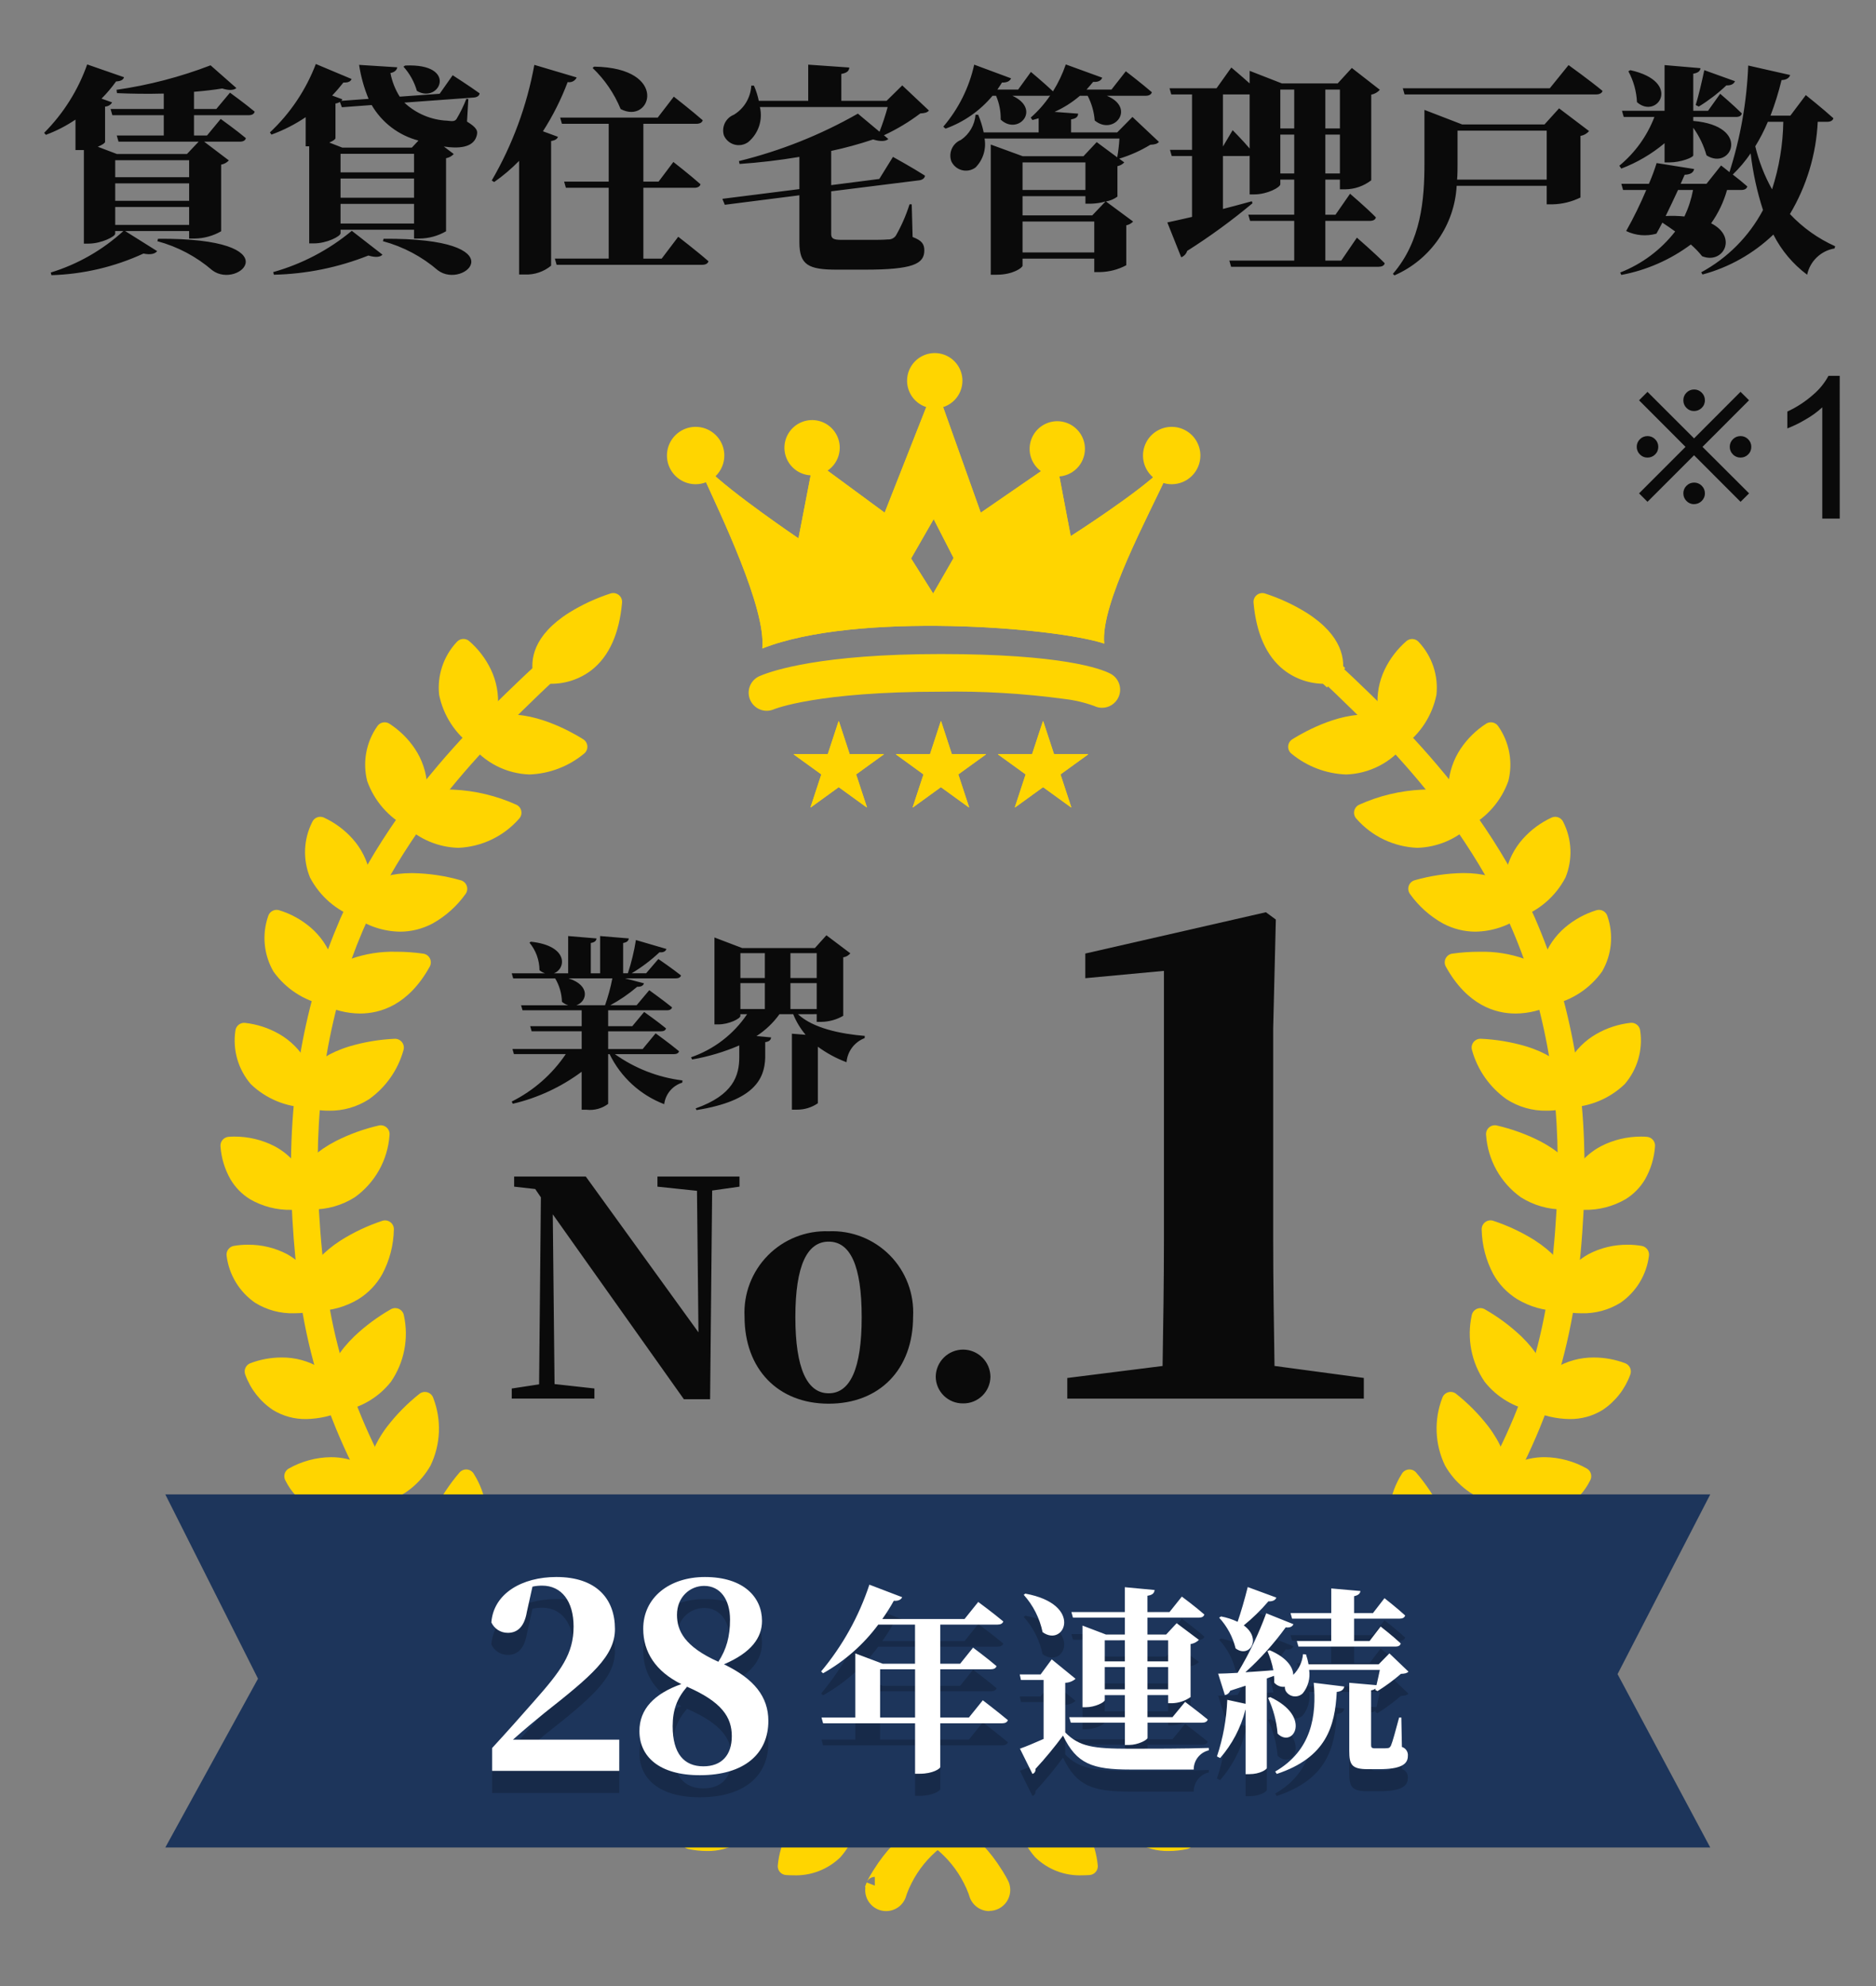 <svg fill="none" height="180" viewBox="0 0 170 180" width="170" xmlns="http://www.w3.org/2000/svg" xmlns:xlink="http://www.w3.org/1999/xlink"><rect x="0" y="0" width="170" height="180" fill="#808080" stroke="none"/><mask id="a" height="180" maskUnits="userSpaceOnUse" width="170" x="0" y="0"><path d="m170 0h-170v180h170z" fill="#fff"/></mask><g mask="url(#a)"><path d="m14.26 21.86c1.837.494 3.54 1.397 4.98 2.64 2.42 1.82 7.3-2.94-4.92-2.86zm-3.82-1.48v-1.62h6.7v1.62zm0-3.76h6.7v1.58h-6.7zm6.7-2.1v1.54h-6.7v-1.54zm2.46-4.64h-2.02v-1.56c.96-.08 1.82-.18 2.56-.3.62.2 1.06.16 1.28-.04l-2.34-2.06c-2.748 1.056-5.606 1.801-8.52 2.22l.04.3c1.34.06 2.8.08 4.24.04v1.4h-4.82l.16.56h4.66v1.84h-4.26l.16.56h7.26l-1.06 1.12h-6.34l-1.74-.66c.4-.16.66-.34.66-.44v-3.2c.13-.005.257-.042.369-.108.112-.066.205-.16.271-.272l-.96-.34c.481-.484.922-1.006 1.32-1.56.48-.02.66-.18.72-.38l-3.34-1.16c-.822 2.331-2.155 4.449-3.9 6.2l.16.18c.945-.351 1.845-.814 2.68-1.38v2.76h.76v8.48h.42c1.16 0 2.42-.64 2.42-.9v-.24h.74c-1.888 1.725-4.135 3.009-6.58 3.76l.06.24c2.884-.085 5.72-.752 8.34-1.96.66.14 1.06.02 1.24-.22l-2.9-1.82h5.8v.68h.5c.843-.011 1.669-.238 2.4-.66v-6.04c.268-.048.514-.181.7-.38l-2.24-1.7h3.24c.28 0 .5-.1.54-.32-.86-.72-2.28-1.74-2.28-1.74l-1.24 1.5h-1.18v-1.84h4.96c.28 0 .48-.1.54-.32-.86-.72-2.24-1.72-2.24-1.72zm16.96-3.84c.568.631.985 1.384 1.22 2.2 2.06 1.22 3.8-2.52-1.06-2.3zm-11.74 18.86c2.934-.067 5.833-.656 8.56-1.74.68.2 1.08.14 1.28-.08l-2.78-2.16c-2.084 1.733-4.511 3.007-7.12 3.74zm9.88-3.04c1.837.494 3.54 1.397 4.98 2.64 2.42 1.82 7.3-2.94-4.92-2.86zm2.62-8.48h-6.3l-1.18-.46c.34-.14.56-.3.56-.4v-3.14c.142-.015.279-.063.4-.14l.18.48 2.7-.2c.459.79 1.07 1.481 1.798 2.034.728.553 1.558.956 2.442 1.186zm-6.46 6.88v-1.78h6.66v1.78zm0-4.64v-1.68h6.66v1.68zm0 .56h6.66v1.74h-6.66zm8.98-7.68-3.62.26c-.41-.655-.695-1.381-.84-2.14.4-.08.58-.28.62-.52l-3.46-.22c.162 1.058.45 2.092.86 3.08l-2.48.18c.05-.032.086-.082.1-.14l-.92-.34c.38-.4.72-.8 1.02-1.18.48.02.66-.12.74-.32l-3.24-1.36c-.898 2.355-2.321 4.476-4.16 6.2l.14.2c1.094-.397 2.136-.928 3.1-1.58v2.64h.32v8.8h.42c1.18 0 2.42-.64 2.42-.92v-.32h6.66v.8h.5c.844-.008 1.671-.235 2.4-.66v-6.62c.268-.048.514-.181.7-.38l-.9-.68c1.3.2 2.64.12 2.96-.92.16-.5.04-.78-.86-1.34l.12-2.04-.18-.02c-.248.638-.549 1.253-.9 1.84-.16.2-.34.2-.82.14-1.455-.061-2.839-.643-3.9-1.64l6.3-.46c.26-.02.5-.14.52-.38-.94-.68-2.44-1.64-2.44-1.64zm13.86-2.34c1.099 1.048 1.964 2.315 2.54 3.72 2.76 1.48 4.46-3.74-2.4-3.84zm-4.5 5.74c.901-1.404 1.652-2.899 2.24-4.46.164.031.334.007.482-.069.149-.076.268-.2.338-.351l-3.84-1.14c-.67 3.691-1.976 7.237-3.86 10.48l.22.14c.812-.567 1.569-1.21 2.26-1.92v10.3h.54c.858.032 1.698-.253 2.36-.8v-11.3c.4-.06.56-.2.62-.38zm10.76 11.54h-1.66v-6.42h4.62c.28 0 .5-.1.56-.32-.92-.82-2.46-2.02-2.46-2.02l-1.34 1.78h-1.38v-5.24h4.8c.3 0 .52-.1.58-.32-.98-.86-2.62-2.14-2.62-2.14l-1.46 1.9h-8.84l.16.56h4.24v5.24h-4.04l.16.56h3.88v6.42h-4.88l.16.56h13.18c.3 0 .52-.1.58-.32-1.02-.9-2.74-2.22-2.74-2.22zm21.8-15.7-1.42 1.4h-4.1v-2.44c.56-.1.7-.3.72-.58l-3.72-.26v3.28h-4.48c-.098-.474-.245-.937-.44-1.38h-.24c-.028.536-.187 1.056-.462 1.516s-.659.846-1.118 1.124c-.359.142-.652.415-.819.763s-.196.748-.081 1.117c.088.2.22.378.385.521.166.143.361.247.572.304s.432.067.647.028.419-.125.596-.253c.456-.378.796-.877.984-1.439.187-.562.214-1.165.076-1.741h11.58c-.207.759-.455 1.507-.74 2.24l-1.96-1.64c-3.377 1.925-7.005 3.372-10.78 4.3l.06.26c1.78-.12 3.64-.34 5.42-.64v2.92l-6.98.88.22.54 6.76-.86v4.26c0 2.06.82 2.48 3.4 2.48h2.52c4.36 0 5.4-.52 5.4-1.74 0-.58-.22-.9-1.06-1.22l-.08-2.96h-.2c-.311.988-.727 1.94-1.24 2.84-.081.114-.19.204-.316.264-.126.059-.265.086-.404.076-.38.04-1.06.04-1.78.04h-2.4c-.76 0-.96-.12-.96-.54v-3.86l8-1c.26-.04.48-.18.5-.42-1.12-.72-2.9-1.7-2.9-1.7l-1.24 2-4.36.56v-3.1c1.285-.275 2.554-.622 3.8-1.04.7.22 1.16.16 1.38-.04l-.4-.34c1.167-.54 2.274-1.204 3.3-1.98.42-.02.62-.08.78-.26zm17.22 11.78h-6.32v-1.74h5.7v.68h.52c.44-.012.877-.079 1.3-.2zm-6.32 3.36v-2.8h6.5v2.8zm5.7-8.16v2.5h-5.7v-2.5zm4.26-4.12-1.38 1.4h-4.18v-1.18c.5-.08.62-.26.64-.52l-2.14-.16c.833-.373 1.608-.865 2.3-1.46h.7c.362.696.58 1.458.64 2.24 1.72 1.42 3.78-1.12 1.1-2.24h3.52c.28 0 .5-.1.56-.32-.9-.78-2.36-1.9-2.36-1.9l-1.3 1.66h-2.26c.2-.22.4-.46.6-.7.48.04.74-.14.82-.38l-3.3-1.2c-.293.855-.682 1.673-1.16 2.44-.78-.74-2-1.76-2-1.76l-1.16 1.6h-1.88c.14-.2.28-.42.42-.64.46.02.72-.14.82-.38l-3.34-1.24c-.457 2.075-1.419 4.005-2.8 5.62l.2.18c1.661-.595 3.132-1.624 4.26-2.98h.32c.294.681.438 1.418.42 2.16 1.58 1.48 3.72-.94 1.06-2.16h3.22c.067.004.135-.002.2-.02-.498.74-1.089 1.412-1.76 2l.16.22c.18-.06.38-.1.56-.16v1.28h-4.98c-.114-.548-.281-1.084-.5-1.6h-.24c-.035.455-.172.895-.401 1.29-.229.395-.542.733-.919.99-.364.147-.658.428-.821.785-.164.357-.185.763-.059 1.135.088.2.22.378.387.519.166.142.362.245.574.3.211.056.433.063.647.022s.417-.131.593-.261c.335-.34.585-.755.727-1.211.143-.456.174-.939.093-1.409h12.22c-.032.57-.099 1.138-.2 1.7l-1.86-1.38-1.2 1.28h-5.5l-2.9-1.06v11.8h.54c1.48 0 2.34-.64 2.34-.82v-.64h6.5v1.22h.52c.831-.016 1.647-.229 2.38-.62v-3.62c.237-.047.453-.165.62-.34l-2.46-1.82c.376-.064.732-.214 1.04-.44v-2.76c.237-.047.453-.165.62-.34l-.46-.34c.99-.298 1.937-.722 2.82-1.26.42-.02.62-.08.78-.26zm13.4 5.12v-3.52h1.26v3.52zm-5.2-2.44v-4.72h2.42v4.9c-.64-.76-1.54-1.66-1.54-1.66zm6.46-5.16v3.52h-1.26v-3.52zm4.14 0v3.52h-1.32v-3.52zm-1.32 7.6v-3.52h1.32v3.52zm1.44 7.9h-1.44v-3.6h4.02c.3 0 .52-.1.56-.32-.84-.86-2.34-2.14-2.34-2.14l-1.32 1.9h-.92v-3.18h1.32v.88h.48c.855-.008 1.684-.296 2.36-.82v-7.76c.301-.057.575-.212.78-.44l-2.54-1.98-1.28 1.4h-5.06l-2.92-1.14v1.14c-.8-.72-1.66-1.44-1.66-1.44l-1.34 1.88h-4.26l.16.56h1.88v5.02h-2l.16.56h1.84v5.52c-.96.22-1.76.4-2.24.5l1.26 3.16c.128-.05.242-.128.336-.229.093-.1.163-.22.204-.351 2.066-1.308 4.044-2.751 5.92-4.32l-.06-.18c-.88.24-1.76.48-2.62.7v-4.8h2.2c.074.004.148-.003.22-.02v3.5h.42c1.18 0 2.36-.64 2.36-.92v-.42h1.26v3.18h-4.16l.16.56h4v3.6h-5.88l.16.56h13.36c.28 0 .52-.1.56-.32-.9-.92-2.52-2.32-2.52-2.32zm10.5-7.34c.04-.5.04-.98.04-1.44v-3h8.08v4.44zm7.92-5h-7.46l-3.42-1.32v4.88c0 3.2-.28 7-2.86 9.98l.14.14c1.601-.697 2.977-1.825 3.973-3.259s1.573-3.117 1.667-4.861h8.16v1.68h.52c.882-.018 1.749-.23 2.54-.62v-5.58c.303-.052.579-.207.78-.44l-2.72-2.06zm.48-3.28h-13.32l.16.56h17.34c.3 0 .54-.1.6-.32-1.16-.96-3.08-2.34-3.08-2.34zm13.5 1.66c.898-.552 1.736-1.195 2.5-1.92.44.02.68-.14.78-.38l-2.78-1c-.24 1.14-.54 2.4-.78 3.16zm-6.38-3.2c.467.863.734 1.82.78 2.8 1.82 1.62 4.16-1.84-.6-2.9zm-.64 8.82c1.426-.543 2.751-1.321 3.92-2.3v1.74h.46c.98 0 2.14-.44 2.14-.64v-2.5c.542.757.948 1.603 1.2 2.5 2.24 1.44 4.12-2.66-1.2-3.12v-.36h3.88c.28 0 .48-.1.52-.32-.72-.72-1.96-1.78-1.96-1.78l-1.1 1.54h-1.34v-3.36c.48-.08.62-.26.66-.5l-3.26-.28v4.14h-3.86l.16.56h2.78c-.66 1.724-1.756 3.246-3.18 4.42zm14.68-4.24c-.035 2.079-.379 4.142-1.02 6.12-.685-1.223-1.197-2.536-1.52-3.9.435-.71.817-1.452 1.14-2.22zm-8.18 6.18c-.157.83-.419 1.637-.78 2.4-.565-.055-1.133-.068-1.7-.04.38-.78.78-1.62 1.12-2.36zm12.16-6.18c.28 0 .5-.1.56-.32-.92-.84-2.5-2.1-2.5-2.1l-1.4 1.86h-1.8c.401-1.051.735-2.126 1-3.22.46-.02.7-.2.78-.46l-3.8-.86c-.128 3.282-.7 6.532-1.7 9.66-.44-.36-.76-.6-.76-.6l-1.32 1.66h-2.34c.14-.32.26-.6.36-.82.56-.02.8-.22.86-.52l-3.4-.54c-.199.639-.433 1.266-.7 1.88h-2.5l.16.56h2.1c-.535 1.274-1.143 2.516-1.82 3.72.853.413 1.828.498 2.74.24.16-.28.34-.62.54-1 .4.26.8.54 1.16.8-1.294 1.666-3.015 2.951-4.98 3.72l.1.22c2.283-.429 4.437-1.373 6.3-2.76.372.321.714.676 1.02 1.06 1.9.78 3.28-1.74.82-2.98.65-.917 1.137-1.938 1.44-3.02h1.28c.3 0 .5-.1.56-.32-.38-.34-.88-.74-1.32-1.08.603-.584 1.146-1.227 1.62-1.92.203 1.746.578 3.468 1.12 5.14-1.271 2.39-3.219 4.352-5.6 5.64l.12.2c2.41-.648 4.618-1.893 6.42-3.62.725 1.434 1.772 2.679 3.06 3.64.126-.6.43-1.148.873-1.573.442-.424 1.002-.706 1.607-.807l.06-.2c-1.546-.693-2.94-1.685-4.1-2.92 1.513-2.538 2.379-5.409 2.52-8.36z" fill="#0a0a0a"/><g fill="#ffd500"><path d="m79.277 170.905c-.008.019.08-.173.234-.445s.4-.669.734-1.161c.977-1.41 2.219-2.615 3.658-3.549.488-.312 1.002-.582 1.536-.808l.427-.173.108-.044c.04-.015.08-.029.121-.04l.212-.065c.285-.088.572-.178.888-.261 1.242-.349 2.556-.615 3.972-.908 2.829-.547 6.018-1.124 9.447-1.937.858-.2 1.726-.422 2.6-.66.436-.123.881-.25 1.313-.387.416-.136.852-.3 1.282-.481 1.79-.753 3.54-1.598 5.243-2.531 3.693-2.024 7.187-4.391 10.438-7.069 3.484-2.854 6.642-6.084 9.417-9.631 2.863-3.661 5.221-7.691 7.009-11.981 1.776-4.298 2.933-8.827 3.436-13.451.3-2.3.455-4.566.565-6.829.075-2.257.069-4.49-.058-6.681-.128-2.15-.369-4.291-.724-6.415-.351-2.031-.816-4.04-1.393-6.019-.563-1.868-1.228-3.704-1.992-5.5-.731-1.671-1.547-3.304-2.444-4.892-.869-1.524-1.786-2.936-2.694-4.254-.931-1.3-1.837-2.522-2.748-3.623-1.8-2.219-3.508-4.04-4.94-5.514s-2.6-2.587-3.395-3.353-1.2-1.2-1.319-1.064c-.039-.037-.071-.081-.094-.13-.022-.049-.034-.102-.036-.156s.007-.107.025-.158c.019-.051.048-.097.084-.136.037-.039.081-.071.13-.093.049-.022.102-.035.156-.037s.107.007.158.026c.05.019.097.047.136.084-.124.132.343.5 1.144 1.257s1.98 1.876 3.428 3.349 3.176 3.3 5.006 5.526c.925 1.106 1.847 2.334 2.795 3.645.925 1.328 1.861 2.752 2.75 4.292 1.921 3.317 3.45 6.846 4.557 10.516.596 2.005 1.078 4.041 1.445 6.1.372 2.151.628 4.321.769 6.5.141 2.218.159 4.476.1 6.76-.1 2.274-.246 4.605-.534 6.9-.492 4.708-1.649 9.323-3.436 13.706-1.802 4.379-4.185 8.495-7.084 12.239-2.805 3.621-6.002 6.92-9.532 9.839-3.292 2.737-6.833 5.159-10.577 7.234-1.733.978-3.533 1.832-5.386 2.557-.456.171-.905.331-1.384.469s-.92.227-1.373.332c-.906.2-1.8.376-2.666.539-3.484.64-6.67 1.2-9.441 1.917-1.286.311-2.554.689-3.8 1.132-1.024.346-1.987.852-2.852 1.5-1.165.927-2.116 2.094-2.789 3.422-.179.342-.337.696-.47 1.058-.088.245-.106.327-.114.346-.107.272-.318.49-.586.607-.268.116-.572.121-.844.014s-.49-.318-.607-.586c-.116-.268-.122-.572-.014-.844"/><path d="m80.302 173.208c-.27 0-.537-.058-.783-.169-.246-.112-.465-.274-.643-.477s-.311-.441-.39-.699-.102-.53-.067-.798l-.036-.052.141-.369.01-.026v-.01l.739.292v-.792c-.148.001-.292.042-.418.12-.126.077-.227.188-.294.32v-.009c.029-.059.116-.238.248-.472s.38-.647.769-1.217l.009-.012c1.034-1.494 2.35-2.771 3.876-3.758l.009-.006c.527-.335 1.081-.625 1.656-.868l.54-.219c.055-.023.112-.042.169-.058l.018-.006.24-.074c.278-.086.566-.175.885-.26 1.188-.334 2.433-.591 3.751-.864l.279-.058 1.49-.286c2.391-.457 5.1-.975 7.925-1.644.766-.177 1.607-.39 2.571-.652.395-.111.852-.241 1.282-.378.357-.117.768-.271 1.222-.459 1.764-.742 3.489-1.575 5.167-2.494 3.649-2 7.102-4.338 10.313-6.984 3.438-2.815 6.555-6.001 9.294-9.5 2.821-3.605 5.142-7.574 6.9-11.8 1.749-4.228 2.887-8.685 3.38-13.234v-.015c.325-2.5.469-4.923.559-6.758.079-2.4.061-4.557-.057-6.6-.124-2.121-.362-4.233-.714-6.328-.346-2-.803-3.979-1.371-5.927-1.051-3.565-2.512-6.996-4.353-10.225-.752-1.319-1.62-2.689-2.652-4.188-1.083-1.516-1.919-2.618-2.71-3.573l-.005-.006c-1.848-2.278-3.585-4.115-4.892-5.46-1.23-1.264-2.273-2.27-3.035-3.005l-.337-.326c-.174-.163-.328-.311-.464-.441l-.178-.17-.09.1-.582-.545c-.117-.108-.212-.238-.279-.382s-.105-.301-.111-.46.02-.318.075-.467c.056-.149.141-.286.249-.402.109-.116.24-.21.385-.276.145-.066.302-.102.461-.106.16-.005.318.022.467.079s.285.143.4.253l.583.545-.094.1.176.164c.143.132.3.282.484.452l.316.3c.782.746 1.854 1.767 3.131 3.067 1.344 1.368 3.132 3.238 5.051 5.576.829.992 1.7 2.129 2.827 3.686l.008.011c1.1 1.579 1.985 2.961 2.786 4.349.932 1.629 1.78 3.303 2.542 5.018v.006c.796 1.845 1.492 3.731 2.082 5.652.604 2.033 1.094 4.098 1.467 6.186.377 2.179.637 4.376.78 6.583v.006c.134 2.116.166 4.351.1 6.832v.012c-.075 1.741-.212 4.356-.539 6.959-.497 4.781-1.672 9.467-3.49 13.917-1.827 4.445-4.246 8.624-7.19 12.422-2.841 3.667-6.079 7.009-9.654 9.965-3.33 2.769-6.912 5.22-10.7 7.319-1.766.996-3.6 1.865-5.489 2.6-.416.156-.911.336-1.447.49h-.017c-.484.127-.948.234-1.4.338h-.008c-.817.18-1.7.358-2.691.544l-.879.161c-3.086.565-6 1.1-8.51 1.745h-.008c-1.258.304-2.498.673-3.717 1.106-.946.317-1.835.784-2.634 1.382-1.077.858-1.956 1.938-2.577 3.167-.161.309-.302.628-.422.955-.054.15-.076.224-.087.264-.01.037-.023.074-.037.11-.137.356-.378.663-.693.879s-.687.332-1.068.333zm-.291-1.989c-.025.075-.021.156.012.227.033.072.093.128.166.156.073.029.155.028.228-.003.073-.03.131-.087.162-.159.017-.057.049-.163.114-.342v-.006c.144-.392.313-.775.507-1.146v-.007c.433-.836.963-1.619 1.579-2.332-.706.643-1.339 1.363-1.885 2.147-.356.523-.574.887-.7 1.1-.086.169-.154.304-.183.365z"/><path d="m92.704 163.309s-1.945-5.787 4.765-7.877c0 0-.33 7.744-4.765 7.877z"/><path d="m92.705 164.106c-.167 0-.329-.053-.465-.15-.135-.098-.237-.235-.29-.393-.512-1.719-.367-3.566.405-5.185.517-.918 1.217-1.72 2.056-2.358.839-.637 1.799-1.097 2.822-1.349.122-.037.251-.045.377-.022s.244.075.345.153.182.179.236.294c.054.116.08.243.075.37-.085 1.393-.339 2.769-.758 4.1-1.2 3.668-3.259 4.492-4.779 4.538zm3.84-7.473c-1.179.482-2.158 1.354-2.771 2.47-.496 1.03-.656 2.189-.458 3.315 1.152-.319 2.047-1.431 2.668-3.318.257-.805.445-1.63.561-2.467z"/><path d="m92.702 163.309s-.1 6.272 5.98 5.835c0 0-.291-5.494-5.98-5.835z"/><path d="m98.092 169.963c-.79.034-1.578-.094-2.316-.376-.738-.283-1.41-.714-1.975-1.267-1.216-1.392-1.888-3.175-1.893-5.023.002-.107.026-.213.07-.311.044-.098.107-.187.186-.26s.172-.129.273-.166c.101-.036.208-.052.316-.046 1.182.012 2.34.339 3.354.946 1.014.607 1.849 1.473 2.419 2.509.531.967.856 2.034.955 3.133.01.208-.061.412-.199.569-.138.156-.332.252-.54.268-.219.016-.435.024-.649.024zm-4.51-5.745c.138 1.113.613 2.156 1.361 2.991.755.728 1.759 1.139 2.807 1.151-.137-.583-.354-1.145-.646-1.668-.361-.653-.866-1.214-1.476-1.643s-1.31-.713-2.046-.831z"/><path d="m100.712 161.824s-2.708-5.471 3.659-8.447c0 0 .717 7.717-3.659 8.447z"/><path d="m100.711 162.622c-.148 0-.294-.042-.42-.12s-.228-.19-.294-.323c-.74-1.634-.847-3.484-.3-5.192.389-.979.974-1.869 1.719-2.614.745-.744 1.635-1.329 2.615-1.717.116-.053.243-.078.37-.073.128.006.252.042.363.105.11.064.204.153.273.26.07.107.112.229.125.356.103 1.392.036 2.791-.2 4.166-.691 3.8-2.624 4.89-4.123 5.141-.042.007-.085.011-.128.011zm2.906-7.93c-1.104.636-1.956 1.632-2.414 2.821-.353 1.087-.355 2.258-.007 3.346 1.1-.473 1.843-1.706 2.2-3.675.144-.823.218-1.656.221-2.492z"/><path d="m100.711 161.826s.749 6.229 6.712 4.975c0 0-1.029-5.4-6.712-4.975z"/><path d="m105.916 167.763c-1.03.022-2.046-.245-2.932-.771-.887-.525-1.608-1.289-2.082-2.204-.496-.89-.828-1.861-.98-2.868-.012-.107-.003-.215.027-.318s.081-.199.149-.282c.069-.083.153-.152.248-.202.095-.049.2-.079.307-.088.233-.018.466-.027.692-.027 1.099-.035 2.189.207 3.17.703s1.821 1.23 2.445 2.135c.594.847 1.018 1.801 1.248 2.809.038.205-.005.417-.121.59-.115.174-.294.295-.498.339-.55.119-1.11.18-1.673.184zm-4.213-5.157c.147.501.351.982.608 1.436.341.657.859 1.205 1.497 1.582.637.376 1.368.565 2.108.545.155 0 .314-.007.477-.02-.195-.509-.454-.991-.769-1.435-.442-.635-1.028-1.157-1.71-1.523-.682-.367-1.44-.567-2.214-.585z"/><path d="m108.753 159.185s-3.547-4.969 2.262-8.924c0 0 1.941 7.5-2.262 8.924z"/><path d="m108.753 159.982c-.127 0-.252-.03-.365-.089-.113-.058-.21-.142-.284-.245-.991-1.495-1.391-3.304-1.124-5.078.227-1.029.662-2 1.279-2.855.616-.854 1.401-1.573 2.306-2.113.106-.071.227-.116.354-.131s.255.001.374.046c.12.045.227.118.312.212.086.095.147.209.18.332.325 1.357.483 2.749.47 4.144-.075 3.857-1.808 5.247-3.248 5.734-.082.028-.168.043-.254.043zm1.727-8.3c-.988.804-1.67 1.923-1.931 3.17-.174 1.128.011 2.282.528 3.3 1.009-.641 1.541-1.966 1.585-3.951.011-.844-.049-1.687-.182-2.521z"/><path d="m108.752 159.185s1.734 6.028 7.421 3.839c0 0-1.879-5.171-7.421-3.839z"/><path d="m113.824 164.295c-.913-.006-1.811-.236-2.616-.669-.804-.434-1.49-1.057-1.998-1.816-.533-.733-.946-1.546-1.222-2.409-.029-.103-.037-.212-.024-.318.013-.107.048-.209.102-.302s.126-.174.213-.239c.086-.064.184-.11.288-.136.636-.156 1.288-.237 1.943-.241.951-.005 1.891.198 2.755.596.864.397 1.63.979 2.245 1.704.597.675 1.075 1.447 1.412 2.283.07.196.062.412-.025.602-.086.19-.244.338-.438.414-.838.337-1.732.517-2.635.531zm-3.968-4.5c.187.39.41.762.666 1.111.36.548.85.998 1.425 1.312.576.314 1.22.481 1.875.488.414-.003.827-.057 1.228-.16-.221-.379-.48-.736-.772-1.064-.464-.545-1.042-.982-1.694-1.279-.651-.297-1.36-.447-2.076-.44-.218-.001-.435.01-.652.032z"/><path d="m116.568 154.772s-4.152-4.476 1.106-9.139c0 0 2.881 7.2-1.106 9.139z"/><path d="m116.568 155.569c-.11 0-.218-.023-.319-.067-.1-.044-.19-.108-.265-.188-1.173-1.356-1.801-3.1-1.762-4.893.094-1.049.402-2.069.905-2.995.502-.926 1.189-1.739 2.018-2.39.096-.084.21-.144.334-.175.124-.03.253-.031.377-.002.124.03.24.088.336.171.097.083.173.188.221.306.495 1.305.829 2.665.995 4.051.417 3.836-1.125 5.435-2.491 6.1-.109.053-.228.082-.349.082zm.757-8.462c-.878.924-1.412 2.121-1.512 3.391-.029 1.143.301 2.266.945 3.21.923-.767 1.281-2.159 1.065-4.149-.097-.829-.263-1.649-.498-2.451z"/><path d="m116.568 154.772s2.487 5.758 7.849 2.861c0 0-2.523-4.888-7.849-2.861z"/><path d="m121.53 159.249c-.833-.017-1.651-.214-2.401-.577-.749-.363-1.41-.885-1.939-1.528-.548-.615-1.003-1.306-1.352-2.052-.042-.099-.064-.205-.064-.313-.001-.107.021-.214.063-.313.041-.099.103-.188.18-.263s.169-.133.269-.172c.886-.349 1.828-.533 2.78-.544 1.715.011 3.359.691 4.581 1.895.587.551 1.085 1.188 1.478 1.89.095.186.113.401.052.6-.062.199-.198.366-.381.466-.996.571-2.118.884-3.266.911zm-3.79-4c.2.308.423.599.668.872.378.467.853.846 1.392 1.112.538.266 1.128.411 1.729.427.588-.009 1.169-.127 1.713-.349-.221-.286-.465-.553-.729-.8-.92-.906-2.158-1.417-3.449-1.424-.446-.001-.89.05-1.324.153z"/><path d="m123.748 149.274s-4.9-3.645-.576-9.188c0 0 4.144 6.551.576 9.188z"/><path d="m123.746 150.071c-.172 0-.338-.056-.476-.158-1.4-1.12-2.335-2.72-2.623-4.49-.099-1.05.019-2.109.346-3.113.326-1.003.855-1.928 1.553-2.719.079-.1.181-.179.297-.232.116-.052.242-.077.369-.07.128.006.251.043.362.106.11.064.203.153.272.26.725 1.192 1.301 2.468 1.716 3.8 1.108 3.7-.117 5.549-1.339 6.453-.137.104-.305.162-.477.163zm-.651-8.471c-.691 1.064-.998 2.331-.871 3.593.18 1.134.711 2.184 1.518 3 .766-.923.864-2.356.29-4.271-.246-.799-.558-1.576-.935-2.323z"/><path d="m123.748 149.274s3.495 5.209 8.239 1.384c0 0-3.371-4.348-8.239-1.384z"/><path d="m128.479 152.858c-3.249 0-5.307-3.012-5.393-3.14-.06-.089-.101-.19-.12-.296-.02-.105-.019-.214.004-.319.024-.105.067-.204.13-.292.062-.087.141-.162.233-.218 1.138-.728 2.455-1.127 3.806-1.15 1.054.042 2.087.307 3.031.777s1.778 1.135 2.447 1.95c.127.165.185.374.16.581-.024.207-.128.397-.29.528-1.112.976-2.529 1.534-4.008 1.579zm-3.492-3.337c.438.507.972.922 1.572 1.221.599.3 1.252.477 1.92.523.816-.019 1.61-.267 2.292-.716-.987-.927-2.278-1.464-3.632-1.511-.743.008-1.477.173-2.152.483z"/><path d="m129.772 142.953s-5.42-2.807-2.053-8.974c0 0 5.147 5.8 2.053 8.974z"/><path d="m129.77 143.75c-.127 0-.253-.031-.366-.089-1.563-.88-2.743-2.308-3.313-4.008-.267-1.019-.322-2.082-.162-3.124.159-1.041.53-2.039 1.09-2.932.062-.112.149-.208.256-.28.106-.071.228-.116.356-.131.127-.014.256.002.376.048s.227.12.312.216c.908 1.06 1.682 2.227 2.307 3.475 1.69 3.468.781 5.495-.279 6.584-.075.077-.165.138-.264.179-.099.042-.206.063-.313.062zm-1.881-8.265c-.51 1.161-.609 2.461-.279 3.686.361 1.09 1.054 2.039 1.982 2.714.607-1.034.472-2.464-.4-4.262-.373-.75-.81-1.467-1.304-2.143z"/><path d="m129.77 142.954s4.29 4.576 8.355.036c0 0-4.029-3.747-8.355-.036z"/><path d="m134.172 145.795c-1.889-.12-3.666-.94-4.983-2.3-.073-.079-.13-.171-.167-.272-.036-.101-.052-.209-.046-.316.005-.107.033-.213.08-.309.047-.097.114-.183.195-.253 1.252-1.151 2.883-1.803 4.584-1.832 1.781.052 3.489.72 4.833 1.889.152.143.243.339.252.547.01.208-.063.412-.201.568-.547.687-1.237 1.247-2.022 1.641-.785.393-1.647.611-2.525.637zm-3.14-2.8c.894.722 1.993 1.142 3.14 1.2 1.02-.024 1.994-.425 2.736-1.125-.914-.603-1.978-.938-3.073-.966-1.002.014-1.978.325-2.803.893z"/><path d="m135.193 135.362s-5.86-1.714-3.738-8.413c0 0 6.165 4.7 3.738 8.413z"/><path d="m135.192 136.159c-.076 0-.151-.011-.224-.032-1.703-.564-3.136-1.74-4.022-3.3-.457-.949-.716-1.981-.759-3.034-.043-1.052.129-2.103.507-3.086.039-.121.107-.232.197-.322.091-.089.201-.156.323-.195.122-.038.251-.047.377-.026.125.022.244.073.346.15 1.095.866 2.079 1.862 2.932 2.967 2.325 3.079 1.822 5.243.99 6.515-.072.111-.171.202-.288.266-.116.063-.246.097-.379.097zm-3.281-7.765c-.278 1.237-.125 2.532.433 3.67.563 1.001 1.427 1.8 2.468 2.284.4-1.132-.01-2.509-1.215-4.1-.509-.665-1.073-1.284-1.686-1.854z"/><path d="m135.193 135.362s5.089 3.666 8.206-1.57c0 0-4.673-2.9-8.206 1.57z"/><path d="m138.987 137.406c-1.524-.056-3-.541-4.26-1.4-.087-.063-.16-.143-.216-.235-.055-.092-.091-.195-.106-.301s-.008-.215.02-.318c.027-.104.076-.201.142-.286.714-.937 1.639-1.693 2.7-2.206.848-.394 1.773-.597 2.709-.593 1.35.016 2.674.376 3.846 1.046.177.111.303.286.352.488.049.203.018.417-.088.596-.473.951-1.2 1.754-2.099 2.32-.9.566-1.937.874-3 .889zm-2.548-2.244c.79.404 1.661.626 2.548.651.635-.006 1.26-.163 1.822-.458.563-.296 1.046-.722 1.411-1.242-.715-.287-1.477-.438-2.248-.448-.659.001-1.311.134-1.918.391-.606.257-1.156.633-1.615 1.106z"/><path d="m139.123 127.098s-6.053-.8-4.975-7.746c0 0 6.807 3.705 4.975 7.746z"/><path d="m139.119 127.895c-.033 0-.067-.003-.1-.007-1.769-.297-3.364-1.241-4.477-2.647-.596-.868-1.009-1.85-1.212-2.883-.203-1.034-.192-2.098.032-3.128.02-.126.07-.245.146-.348.076-.102.175-.185.289-.242.114-.056.24-.085.368-.083.127.002.253.035.365.095 1.213.689 2.338 1.524 3.349 2.486 2.766 2.689 2.6 4.9 1.971 6.289-.064.14-.167.259-.297.342-.129.083-.28.127-.434.126zm-4.3-7.184c-.086 1.271.267 2.533 1 3.575.706.899 1.677 1.554 2.775 1.871.221-1.174-.384-2.468-1.8-3.856-.613-.586-1.274-1.118-1.978-1.59z"/><path d="m139.123 127.098s5.588 2.849 7.871-2.8c0 0-5.061-2.158-7.871 2.8z"/><path d="m142.219 128.613c-1.198-.018-2.379-.293-3.462-.805-.095-.049-.179-.117-.248-.199-.068-.083-.119-.178-.15-.281-.031-.102-.041-.21-.03-.317.012-.106.045-.209.097-.303.557-1.114 1.417-2.049 2.48-2.699 1.064-.649 2.288-.987 3.534-.974.979 0 1.949.18 2.863.531.191.083.343.237.422.429.08.193.081.409.004.602-.472 1.303-1.348 2.421-2.5 3.191-.904.556-1.949.843-3.01.825zm-1.9-1.9c.614.197 1.255.301 1.9.309.762.016 1.513-.186 2.164-.583.628-.414 1.141-.98 1.491-1.646-.471-.107-.952-.162-1.435-.164-.805-.016-1.601.165-2.319.528s-1.336.897-1.8 1.554z"/><path d="m141.475 118.011s-6.092.412-6.411-6.608c0 0 7.407 2.284 6.411 6.608z"/><path d="m141.287 118.812c-1.344-.006-2.661-.376-3.811-1.071-.899-.56-1.641-1.338-2.157-2.263-.663-1.245-1.023-2.629-1.051-4.039-.005-.128.02-.255.073-.371.054-.116.135-.217.236-.295.101-.079.219-.132.345-.155.125-.023.255-.016.377.021 1.326.435 2.594 1.031 3.775 1.774 3.244 2.088 3.519 4.292 3.177 5.774-.039.167-.13.316-.26.427s-.292.177-.463.189c-.019.003-.101.009-.241.009zm-5.3-6.21c.089.763.343 1.497.745 2.151s.942 1.213 1.583 1.636c.746.448 1.583.721 2.449.8-.017-1.194-.866-2.342-2.532-3.42-.712-.452-1.462-.843-2.241-1.167z"/><path d="m141.475 118.01s6.042 1.685 7.161-4.3c0 0-5.388-1.113-7.161 4.3z"/><path d="m143.314 119.025c-.692.003-1.382-.081-2.053-.248-.103-.029-.2-.079-.283-.146-.084-.068-.153-.151-.204-.246s-.082-.199-.091-.306c-.01-.107.002-.215.035-.317.496-1.733 1.653-3.202 3.222-4.091 1.094-.574 2.313-.869 3.548-.857.439-.004.878.033 1.31.111.204.043.383.164.499.337.117.173.161.385.123.59-.111.845-.397 1.657-.841 2.384s-1.035 1.353-1.736 1.837c-1.058.655-2.285.986-3.529.952zm-.738-1.632c.245.026.491.039.737.039.937.03 1.862-.213 2.663-.7.812-.555 1.401-1.378 1.664-2.326h-.153c-.968-.012-1.925.216-2.784.662-.94.527-1.686 1.342-2.127 2.325z"/><path d="m142.449 108.773s-6.027.971-6.992-5.99c0 0 7.586 1.593 6.992 5.99z"/><path d="m141.703 109.615c-1.378.016-2.731-.369-3.894-1.108-.904-.648-1.654-1.487-2.197-2.457-.543-.971-.865-2.05-.944-3.159-.017-.126-.003-.255.04-.375s.114-.228.207-.315c.094-.087.206-.15.329-.185s.252-.039.377-.014c1.361.312 2.678.788 3.923 1.419 3.423 1.781 3.9 3.95 3.7 5.457-.023.169-.1.327-.22.449-.119.123-.274.203-.443.231-.291.041-.584.06-.878.057zm-5.212-5.724c.295 1.33 1.077 2.502 2.193 3.284.896.557 1.931.851 2.986.846-.127-1.187-1.078-2.252-2.836-3.173-.752-.385-1.536-.706-2.343-.957z"/><path d="m142.448 108.773s6.171 1.123 6.735-4.945c0 0-5.467-.612-6.735 4.945z"/><path d="m143.57 109.652c-.422.003-.844-.029-1.261-.095-.106-.02-.206-.06-.296-.12-.089-.059-.166-.136-.225-.226-.059-.089-.1-.19-.119-.296-.02-.106-.017-.214.006-.319.231-1.092.7-2.119 1.373-3.009.551-.707 1.246-1.289 2.038-1.707 1.121-.573 2.363-.871 3.623-.868.189-.001.378.007.566.025.206.025.395.13.525.291.131.162.194.368.175.575-.075 1.051-.385 2.072-.906 2.988-.431.728-1.032 1.341-1.75 1.788-1.137.662-2.434.999-3.749.973zm-.079-1.594c1.044.038 2.079-.215 2.988-.731.466-.304.865-.702 1.171-1.167.307-.466.514-.989.609-1.538-.846.052-1.672.279-2.426.666-1.104.593-1.942 1.583-2.344 2.77z"/><path d="m142.112 99.574s-5.753 2.044-7.959-4.629c0 0 7.749.2 7.959 4.629z"/><path d="m140.13 100.665c-1.282.018-2.541-.345-3.617-1.043-1.515-1.077-2.615-2.64-3.117-4.43-.039-.121-.049-.25-.029-.376.021-.126.071-.245.147-.348.076-.102.176-.185.29-.241.115-.056.241-.084.369-.082 1.394.061 2.776.291 4.114.687 3.688 1.133 4.548 3.181 4.62 4.7.007.171-.04.339-.135.481-.095.142-.233.249-.394.307-.727.232-1.485.348-2.248.345zm-4.761-4.817c.435.985 1.133 1.83 2.017 2.444.817.526 1.772.797 2.744.78.362-.002.723-.035 1.079-.1-.341-1.151-1.478-2.029-3.39-2.616-.801-.238-1.621-.408-2.45-.508z"/><path d="m142.111 99.572s6.272-.01 5.731-6.08c0 0-5.488.385-5.731 6.08z"/><path d="m142.112 100.375c-.108 0-.214-.021-.313-.064-.1-.042-.189-.103-.264-.181s-.133-.17-.171-.27c-.039-.101-.056-.208-.052-.316-.009-1.183.298-2.347.887-3.373.59-1.026 1.442-1.876 2.469-2.463.958-.548 2.019-.891 3.116-1.009.208-.014.413.054.572.19.158.135.258.327.277.534.126.858.066 1.734-.176 2.567-.241.833-.659 1.605-1.224 2.263-1.379 1.327-3.208 2.083-5.121 2.117zm4.963-5.929c-.581.147-1.138.374-1.656.675-.646.372-1.2.886-1.618 1.504s-.69 1.322-.795 2.061c1.157-.159 2.232-.689 3.062-1.511.655-.759 1.013-1.73 1.007-2.733z"/><path d="m140.391 90.298s-5.275 3.073-8.677-3.076c0 0 7.651-1.241 8.677 3.076z"/><path d="m137.329 91.859c-1.806 0-4.367-.738-6.313-4.255-.061-.112-.094-.237-.097-.364s.024-.254.08-.368.138-.214.24-.291c.102-.076.221-.127.347-.148.825-.118 1.658-.176 2.492-.173 1.387-.035 2.77.184 4.078.647.731.238 1.39.657 1.917 1.217.526.561.902 1.245 1.094 1.99.039.166.024.341-.043.498-.068.157-.184.288-.331.375-1.067.566-2.256.866-3.464.873zm-4.251-3.974c.457.718 1.085 1.311 1.827 1.727.742.416 1.575.642 2.426.658.707-.007 1.406-.14 2.066-.393-.397-.706-1.046-1.236-1.817-1.484-1.125-.388-2.31-.57-3.5-.539-.366.005-.702.013-1.002.031z"/><path d="m140.391 90.298s6.162-1.17 4.506-7.035c0 0-5.321 1.394-4.506 7.035z"/><path d="m140.391 91.095c-.192-.001-.376-.07-.521-.195s-.24-.298-.268-.488c-.227-1.16-.141-2.36.249-3.476.389-1.116 1.069-2.109 1.968-2.876.84-.717 1.819-1.252 2.876-1.572.202-.052.416-.023.597.08.181.103.315.274.372.474.282.82.385 1.692.302 2.555-.084.864-.352 1.699-.786 2.45-1.109 1.559-2.767 2.64-4.64 3.028-.049.011-.099.017-.149.019zm3.927-6.758c-.543.252-1.047.578-1.5.969-.566.485-1.015 1.093-1.312 1.778-.296.684-.433 1.427-.4 2.172 1.106-.371 2.063-1.09 2.726-2.05.503-.867.676-1.885.486-2.869z"/><path d="m137.431 82.409s-4.806 3.766-9.016-1.86c0 0 7.41-2.274 9.016 1.86z"/><path d="m133.718 84.44c-1.027-.001-2.039-.254-2.946-.736-1.187-.658-2.212-1.573-3-2.678-.076-.102-.126-.221-.147-.347-.021-.126-.011-.254.028-.376s.107-.231.197-.321c.09-.09.201-.157.322-.196 1.443-.415 2.934-.637 4.435-.659 3.633 0 5.028 1.627 5.558 2.992.062.16.07.335.025.499s-.142.311-.276.417c-1.222.886-2.687 1.376-4.196 1.404zm-3.864-3.421c.483.556 1.075 1.005 1.74 1.321.665.315 1.388.489 2.124.51.934-.015 1.851-.261 2.667-.716-.656-.936-1.92-1.409-3.771-1.409-.927.009-1.852.107-2.76.294z"/><path d="m137.43 82.409s5.944-2 3.5-7.584c0 0-5.081 2.108-3.5 7.584z"/><path d="m137.43 83.205c-.173-.001-.341-.057-.479-.161-.138-.104-.239-.25-.287-.415-.383-1.118-.462-2.318-.228-3.477.233-1.159.771-2.235 1.557-3.117.734-.824 1.631-1.486 2.634-1.946.193-.079.409-.08.602-.002.194.078.349.228.433.419.391.774.611 1.624.646 2.491.034.867-.118 1.731-.446 2.534-.886 1.696-2.381 2.993-4.184 3.633-.08.027-.164.04-.248.041zm3.076-7.238c-.504.324-.96.716-1.356 1.165-.495.558-.856 1.221-1.056 1.94-.2.718-.235 1.473-.1 2.206 1.045-.518 1.894-1.36 2.421-2.4.381-.927.414-1.962.091-2.911z"/><path d="m132.688 74.256s-4.239 4.394-9.187-.6c0 0 7.024-3.277 9.187.6z"/><path d="m128.43 76.84c-1.046-.042-2.073-.296-3.019-.746-.945-.45-1.789-1.088-2.481-1.874-.089-.091-.155-.202-.193-.324-.038-.122-.046-.251-.023-.377.022-.126.074-.244.152-.345.077-.101.178-.183.293-.237 1.799-.814 3.737-1.278 5.71-1.369.89-.066 1.781.113 2.576.519.795.406 1.464 1.022 1.933 1.781.083.149.116.322.094.491-.022.17-.098.328-.216.451-1.299 1.255-3.02 1.979-4.826 2.03zm-3.438-2.914c.963.817 2.175 1.283 3.438 1.321 1.153-.031 2.268-.425 3.184-1.126-.363-.344-.795-.608-1.267-.773-.473-.165-.974-.229-1.473-.186-1.326.045-2.637.303-3.882.763z"/><path d="m132.687 74.255s5.611-2.8 2.421-8c0 0-4.741 2.79-2.421 8z"/><path d="m132.687 75.052c-.154-0-.304-.045-.434-.129-.129-.084-.231-.203-.294-.343-.535-1.054-.78-2.232-.709-3.412.07-1.18.453-2.32 1.109-3.304.613-.917 1.41-1.698 2.34-2.292.18-.105.394-.136.596-.085.203.05.377.178.487.355.495.712.832 1.523.987 2.376.156.854.126 1.731-.087 2.572-.643 1.802-1.944 3.295-3.641 4.178-.11.055-.231.084-.354.084zm2.156-7.6c-.454.39-.852.842-1.182 1.342-.413.621-.679 1.328-.778 2.067s-.029 1.492.206 2.2c.964-.658 1.689-1.611 2.066-2.715.249-.971.139-2-.312-2.896z"/><path d="m126.704 66.963s-3.573 4.951-9.18.715c0 0 6.488-4.243 9.18-.715z"/><path d="m121.974 70.192c-1.805-.066-3.538-.725-4.931-1.875-.101-.077-.182-.178-.236-.293s-.08-.241-.076-.368.039-.251.101-.362c.062-.111.149-.206.255-.276.14-.092 3.471-2.247 6.523-2.247.714-.036 1.425.101 2.074.4s1.216.75 1.653 1.315c.103.136.16.302.163.473.002.171-.05.338-.15.477-.637.828-1.449 1.505-2.379 1.982-.929.477-1.953.742-2.997.775zm-2.936-2.459c.886.541 1.898.84 2.936.866 1.379-.044 2.687-.623 3.647-1.614-.576-.438-1.288-.658-2.011-.623-1.606.111-3.168.578-4.572 1.367z"/><path d="m126.704 66.963s5.154-3.572 1.26-8.259c0 0-4.3 3.435-1.26 8.259z"/><path d="m126.704 67.76c-.135-0-.267-.035-.385-.1s-.217-.159-.289-.272c-.678-.968-1.086-2.098-1.183-3.275-.098-1.177.119-2.359.629-3.425.477-.995 1.155-1.88 1.991-2.6.163-.129.371-.19.578-.169s.398.122.532.282c.591.635 1.039 1.39 1.314 2.213.274.823.369 1.696.277 2.558-.38 1.874-1.454 3.535-3.007 4.65-.135.091-.294.14-.457.138zm1.166-7.838c-.394.452-.724.957-.979 1.5-.32.673-.482 1.41-.475 2.155s.183 1.479.515 2.145c.86-.788 1.442-1.834 1.658-2.98.109-.996-.147-1.998-.719-2.82z"/><path d="m120.835 61.118s-5.762 1.133-6.45-6.572c0 0 7.42 2.242 6.45 6.572z"/><path d="m120.07 61.973c-1.35.016-2.666-.426-3.733-1.254-1.57-1.241-2.493-3.294-2.744-6.1-.011-.13.01-.26.061-.38.051-.12.13-.225.231-.307.101-.082.22-.139.348-.164.127-.026.259-.02.384.017 1.329.428 2.6 1.017 3.786 1.753 3.256 2.069 3.543 4.272 3.211 5.756-.034.151-.111.288-.222.396s-.25.181-.402.212c-.304.051-.612.075-.92.071zm-4.713-6.218c.774 3.989 3.229 4.624 4.713 4.624h.054c.012-1.222-.844-2.391-2.553-3.483-.704-.442-1.445-.824-2.214-1.141z"/><path d="m90.683 170.905c.008.019-.08-.173-.234-.445s-.4-.669-.734-1.161c-.977-1.41-2.219-2.615-3.658-3.549-.489-.312-1.004-.582-1.538-.808l-.427-.173-.108-.044c-.04-.015-.08-.029-.121-.04l-.212-.065c-.285-.088-.572-.178-.888-.261-1.242-.349-2.556-.615-3.972-.908-2.829-.547-6.018-1.124-9.447-1.937-.858-.2-1.726-.422-2.6-.66-.436-.123-.881-.25-1.313-.387-.416-.136-.852-.3-1.282-.481-1.79-.753-3.54-1.598-5.243-2.531-3.695-2.026-7.191-4.395-10.442-7.075-3.484-2.854-6.642-6.084-9.417-9.631-2.863-3.661-5.221-7.691-7.009-11.981-1.776-4.299-2.933-8.827-3.436-13.451-.3-2.3-.455-4.566-.565-6.829-.075-2.257-.069-4.49.058-6.681.127-2.15.369-4.291.724-6.415.351-2.029.816-4.036 1.393-6.012.563-1.868 1.228-3.704 1.992-5.5.732-1.671 1.547-3.304 2.444-4.892.869-1.524 1.786-2.936 2.694-4.254.931-1.3 1.837-2.522 2.748-3.623 1.8-2.219 3.508-4.04 4.94-5.514s2.6-2.587 3.395-3.353 1.2-1.2 1.319-1.064c.039-.037.071-.081.093-.13.022-.049.035-.102.037-.156.002-.054-.007-.107-.026-.158-.019-.05-.047-.097-.084-.136s-.081-.071-.13-.094c-.049-.022-.102-.035-.156-.037s-.107.007-.158.026c-.051.019-.097.048-.136.084.124.132-.343.5-1.144 1.257s-1.98 1.876-3.428 3.349-3.176 3.3-5.006 5.526c-.924 1.106-1.847 2.334-2.795 3.645-.925 1.328-1.861 2.752-2.75 4.292-1.921 3.317-3.45 6.846-4.557 10.516-.596 2.005-1.079 4.041-1.445 6.1-.372 2.151-.628 4.321-.769 6.5-.14 2.218-.159 4.476-.1 6.76.1 2.274.246 4.605.534 6.9.492 4.708 1.649 9.323 3.436 13.706 1.802 4.379 4.185 8.495 7.084 12.239 2.805 3.621 6.002 6.92 9.532 9.839 3.292 2.737 6.833 5.159 10.577 7.234 1.733.978 3.533 1.832 5.386 2.557.457.171.906.331 1.385.469s.92.227 1.373.332c.906.2 1.8.376 2.666.539 3.484.64 6.671 1.2 9.441 1.917 1.286.311 2.554.689 3.8 1.132 1.024.346 1.987.852 2.852 1.5 1.165.927 2.117 2.094 2.79 3.422.178.341.334.693.466 1.054.088.245.106.327.114.346.107.272.318.49.586.607.268.116.572.121.844.014s.49-.318.607-.586c.116-.269.122-.572.014-.844"/><path d="m89.658 173.208c-.381.001-.753-.113-1.067-.327-.315-.214-.557-.519-.697-.873-.014-.036-.027-.072-.037-.109-.012-.04-.033-.114-.087-.264-.12-.327-.262-.647-.423-.956-.621-1.228-1.499-2.307-2.575-3.165-.798-.598-1.687-1.065-2.633-1.382-1.22-.434-2.461-.803-3.719-1.107h-.008c-2.509-.645-5.424-1.179-8.51-1.745l-.876-.161c-1-.187-1.877-.365-2.694-.545h-.008c-.449-.1-.912-.21-1.4-.338h-.017c-.534-.153-1.03-.333-1.445-.489-1.89-.737-3.724-1.607-5.49-2.605-3.788-2.099-7.37-4.55-10.7-7.319-3.575-2.956-6.813-6.298-9.654-9.966-2.945-3.799-5.363-7.978-7.19-12.424-1.818-4.449-2.993-9.135-3.489-13.916-.25-1.991-.421-4.2-.539-6.959v-.012c-.069-2.482-.038-4.717.1-6.832v-.006c.143-2.206.403-4.403.78-6.582.373-2.088.863-4.154 1.467-6.187.59-1.922 1.285-3.81 2.081-5.656v-.006c.762-1.715 1.61-3.389 2.542-5.018.8-1.388 1.686-2.77 2.786-4.349l.008-.011c1.123-1.553 1.994-2.69 2.827-3.686 1.92-2.338 3.707-4.208 5.051-5.576 1.277-1.3 2.348-2.32 3.13-3.066l.316-.3c.181-.172.343-.322.485-.454s.329-.3.434-.411c.036-.153.116-.292.231-.4.114-.115.25-.207.4-.268.15-.062.311-.092.473-.09.162.002.322.037.471.102.148.065.282.16.393.278s.197.258.253.41c.056.152.081.314.072.476-.008.162-.049.321-.12.467-.071.146-.17.276-.293.383-.114.104-.255.174-.407.2-.114.1-.286.265-.443.415-.136.13-.29.278-.464.441l-.311.3c-.767.739-1.817 1.752-3.062 3.031-1.307 1.345-3.044 3.182-4.892 5.46v.006c-.791.955-1.626 2.057-2.71 3.573-1.033 1.5-1.9 2.87-2.653 4.189-1.846 3.228-3.311 6.659-4.366 10.225-.568 1.95-1.026 3.93-1.372 5.931-.35 2.095-.589 4.207-.714 6.327-.118 2.042-.136 4.2-.057 6.6.089 1.836.234 4.261.559 6.758v.015c.493 4.549 1.63 9.004 3.379 13.232 1.758 4.226 4.079 8.195 6.9 11.8 2.739 3.499 5.856 6.685 9.295 9.5 3.212 2.646 6.665 4.984 10.314 6.984 1.679.919 3.403 1.752 5.167 2.494.46.19.86.34 1.221.459.43.136.886.266 1.281.378.964.261 1.805.474 2.571.652 2.823.669 5.533 1.187 7.925 1.644l1.49.286h.01l.268.055c1.318.273 2.563.531 3.752.864.319.085.607.174.886.26l.24.074.017.005c.058.016.115.036.17.059l.533.216h.005c.575.243 1.129.533 1.656.868l.009.006c1.526.987 2.842 2.264 3.876 3.758l.009.012c.389.571.632.976.768 1.216s.215.4.246.468c.013.024.024.049.034.074.112.288.153.599.118.906s-.144.601-.318.856c-.174.255-.408.464-.681.609-.273.144-.577.22-.886.22zm-.277-1.768c.034.068.092.122.164.149.071.028.15.028.221 0 .071-.028.129-.081.163-.15.034-.068.041-.147.02-.22-.03-.061-.1-.2-.194-.368-.12-.212-.339-.575-.695-1.1-.546-.784-1.179-1.504-1.885-2.147.616.713 1.145 1.495 1.579 2.331v.007c.194.371.363.754.507 1.146v.006c.067.183.104.289.12.346z"/><path d="m77.256 163.309s1.945-5.787-4.765-7.877c0 0 .33 7.744 4.765 7.877z"/><path d="m77.256 164.106h-.024c-1.52-.046-3.583-.87-4.779-4.538-.419-1.331-.673-2.707-.758-4.1-.005-.127.021-.254.075-.37.054-.115.135-.216.236-.294s.219-.13.345-.153.255-.015.377.022c1.023.253 1.984.712 2.822 1.349.839.638 1.538 1.44 2.056 2.358.772 1.619.917 3.466.405 5.185-.054.158-.156.294-.291.391-.135.097-.298.15-.464.15zm-3.84-7.473c.116.837.304 1.662.561 2.467.62 1.885 1.514 3 2.664 3.317.198-1.131.036-2.296-.463-3.33-.615-1.109-1.588-1.974-2.762-2.454z"/><path d="m77.255 163.309s.1 6.272-5.98 5.835c0 0 .291-5.494 5.98-5.835z"/><path d="m71.868 169.963c-.211 0-.43-.008-.65-.024-.208-.016-.402-.112-.54-.268-.138-.157-.209-.361-.199-.569.099-1.099.424-2.166.955-3.133.57-1.036 1.404-1.902 2.419-2.509 1.014-.607 2.172-.934 3.354-.946.107-.006.215.01.316.046.101.037.194.093.273.166.079.073.142.162.186.26s.068.204.07.311c-.005 1.848-.678 3.631-1.893 5.023-.565.553-1.237.984-1.975 1.266-.738.283-1.526.411-2.315.377zm4.51-5.745c-.746.12-1.454.409-2.069.847s-1.122 1.011-1.48 1.676c-.278.51-.486 1.055-.619 1.62 1.048-.012 2.052-.423 2.807-1.151.749-.835 1.224-1.879 1.361-2.992z"/><path d="m69.249 161.824s2.708-5.471-3.659-8.447c0 0-.717 7.717 3.659 8.447z"/><path d="m69.249 162.622c-.044 0-.088-.004-.131-.011-1.5-.25-3.433-1.345-4.123-5.141-.236-1.375-.303-2.774-.2-4.166.013-.127.055-.249.124-.356s.163-.196.274-.26c.111-.063.235-.099.362-.105.127-.005.254.02.37.073.98.388 1.87.973 2.615 1.717.745.745 1.33 1.635 1.719 2.614.546 1.708.44 3.558-.3 5.192-.066.132-.167.244-.293.322s-.27.12-.418.121zm-2.905-7.929c.002.845.077 1.688.223 2.52.36 1.951 1.1 3.173 2.193 3.645.349-1.094.345-2.269-.009-3.361-.46-1.182-1.308-2.171-2.407-2.804z"/><path d="m69.248 161.826s-.749 6.229-6.712 4.975c0 0 1.029-5.4 6.712-4.975z"/><path d="m64.045 167.763c-.562-.004-1.123-.065-1.673-.184-.204-.044-.383-.165-.498-.339-.116-.173-.159-.385-.121-.59.23-1.008.654-1.962 1.248-2.809.624-.905 1.464-1.639 2.446-2.135.981-.496 2.071-.738 3.17-.703.226 0 .458.009.692.027.107.009.211.039.307.088.095.05.18.119.248.202s.119.179.149.282.04.211.027.318c-.152 1.007-.484 1.978-.98 2.868-.474.915-1.195 1.679-2.082 2.204-.886.526-1.902.793-2.932.771zm-.477-1.614c.163.013.322.02.477.02.748.02 1.486-.174 2.128-.557.642-.384 1.162-.942 1.5-1.61.247-.443.443-.913.585-1.4-.773.019-1.531.219-2.212.585-.681.367-1.266.888-1.708 1.523-.316.446-.575.929-.77 1.439z"/><path d="m61.207 159.185s3.547-4.969-2.262-8.924c0 0-1.941 7.5 2.262 8.924z"/><path d="m61.21 159.982c-.087 0-.173-.014-.255-.042-1.44-.487-3.173-1.877-3.248-5.734-.013-1.395.145-2.787.47-4.144.033-.123.094-.237.18-.332.086-.094.193-.167.312-.212s.248-.061.374-.046c.127.015.248.06.354.131.905.54 1.69 1.259 2.306 2.113.617.855 1.052 1.826 1.279 2.855.267 1.774-.134 3.583-1.124 5.078-.074.103-.171.187-.284.245-.113.058-.237.088-.364.088zm-1.727-8.3c-.133.835-.194 1.679-.182 2.524.044 1.983.575 3.308 1.582 3.949.519-1.024.704-2.185.528-3.32-.265-1.241-.947-2.354-1.931-3.155z"/><path d="m61.208 159.185s-1.734 6.028-7.421 3.839c0 0 1.879-5.171 7.421-3.839z"/><path d="m56.137 164.295c-.904-.014-1.797-.194-2.636-.532-.194-.075-.352-.224-.438-.414s-.095-.406-.025-.602c.337-.836.815-1.608 1.412-2.283.615-.725 1.381-1.307 2.245-1.704.864-.398 1.804-.601 2.755-.596.655.004 1.307.085 1.943.241.104.026.202.072.288.136.086.065.158.146.212.239.054.093.089.195.102.302.013.107.005.215-.024.318-.276.863-.689 1.676-1.222 2.409-.508.759-1.194 1.383-1.998 1.816-.804.433-1.702.663-2.615.67zm-1.228-1.753c.401.103.814.157 1.228.16.655-.007 1.299-.174 1.875-.488s1.065-.764 1.425-1.312c.256-.349.479-.721.666-1.111-.217-.024-.435-.036-.654-.036-.716-.007-1.425.143-2.076.44s-1.23.734-1.694 1.279c-.292.331-.55.69-.77 1.072z"/><path d="m53.391 154.772s4.152-4.476-1.106-9.139c0 0-2.881 7.2 1.106 9.139z"/><path d="m53.392 155.569c-.121 0-.24-.028-.349-.081-1.367-.666-2.908-2.265-2.491-6.1.166-1.386.5-2.746.995-4.051.048-.118.124-.223.221-.306.097-.083.212-.141.336-.171.124-.029.253-.028.377.002.124.031.238.091.334.175.829.651 1.516 1.464 2.018 2.39.503.926.81 1.946.905 2.995.039 1.793-.589 3.537-1.762 4.893-.075.08-.165.144-.266.188-.1.043-.209.066-.318.066zm-.756-8.461c-.237.811-.405 1.641-.5 2.48-.209 1.973.149 3.354 1.066 4.118.645-.949.977-2.077.947-3.225-.105-1.264-.639-2.454-1.513-3.373z"/><path d="m53.392 154.772s-2.487 5.758-7.849 2.861c0 0 2.523-4.888 7.849-2.861z"/><path d="m48.431 159.249c-1.148-.027-2.271-.34-3.267-.911-.183-.1-.32-.267-.381-.466-.061-.199-.043-.414.052-.6.393-.702.891-1.339 1.478-1.89 1.222-1.204 2.865-1.884 4.581-1.895.952.011 1.895.195 2.781.544.1.039.192.097.269.172s.139.164.18.263.063.206.063.313c-0.0.108-.022.214-.064.313-.349.746-.804 1.437-1.352 2.052-.529.643-1.19 1.165-1.939 1.528-.749.363-1.568.56-2.401.577zm-1.714-1.943c1.005.434 2.14.462 3.166.078 1.026-.385 1.862-1.152 2.334-2.14-.434-.107-.88-.162-1.327-.164-1.291.007-2.529.518-3.449 1.424-.262.246-.505.513-.724.798z"/><path d="m46.212 149.274s4.9-3.645.576-9.188c0 0-4.144 6.551-.576 9.188z"/><path d="m46.212 150.071c-.171 0-.337-.055-.474-.156-1.223-.9-2.447-2.757-1.339-6.453.415-1.332.991-2.608 1.716-3.8.069-.107.162-.196.272-.26.11-.063.234-.1.361-.106.127-.006.254.018.37.07.116.053.218.132.297.232.697.791 1.224 1.716 1.55 2.718s.443 2.06.344 3.109c-.288 1.77-1.223 3.37-2.623 4.49-.137.101-.303.156-.474.156zm.651-8.471c-.382.754-.698 1.539-.946 2.347-.565 1.9-.464 3.325.3 4.244.807-.816 1.339-1.866 1.518-3 .127-1.261-.181-2.528-.872-3.591z"/><path d="m46.211 149.274s-3.495 5.209-8.239 1.384c0 0 3.371-4.348 8.239-1.384z"/><path d="m41.481 152.858c-1.478-.045-2.895-.604-4.007-1.579-.162-.131-.266-.321-.29-.528s.033-.416.161-.581c.669-.815 1.503-1.48 2.447-1.95s1.977-.735 3.031-.777c1.35.024 2.668.422 3.805 1.15.092.056.171.131.233.218.062.088.106.187.129.292.023.105.025.214.005.319-.02.106-.061.207-.12.296-.086.128-2.144 3.14-5.393 3.14zm-2.3-2.312c.684.451 1.481.701 2.3.719.668-.046 1.321-.223 1.92-.523.599-.299 1.133-.714 1.572-1.221-.675-.311-1.409-.476-2.152-.484-1.356.042-2.649.579-3.636 1.509z"/><path d="m40.19 142.953s5.42-2.807 2.053-8.974c0 0-5.147 5.8-2.053 8.974z"/><path d="m40.19 143.75c-.106 0-.212-.021-.31-.063-.098-.041-.187-.102-.261-.178-1.061-1.089-1.97-3.116-.279-6.584.625-1.248 1.399-2.415 2.307-3.475.085-.096.192-.17.312-.216.12-.046.249-.062.376-.048.128.015.25.06.356.131.106.072.194.168.256.28.559.893.93 1.891 1.09 2.932.16 1.042.104 2.105-.162 3.124-.57 1.7-1.75 3.128-3.313 4.008-.115.059-.243.09-.372.089zm1.882-8.265c-.498.682-.937 1.406-1.312 2.163-.865 1.786-1 3.207-.391 4.236.928-.675 1.621-1.624 1.982-2.714.329-1.224.231-2.524-.279-3.685z"/><path d="m40.19 142.954s-4.29 4.576-8.355.036c0 0 4.029-3.747 8.355-.036z"/><path d="m35.788 145.795c-.878-.026-1.739-.243-2.524-.635-.785-.393-1.476-.952-2.023-1.639-.139-.156-.211-.36-.201-.568s.1-.404.252-.547c1.344-1.169 3.052-1.837 4.833-1.889 1.701.03 3.332.681 4.584 1.832.081.07.148.156.195.253.047.096.075.201.081.309.006.107-.01.214-.046.316-.037.101-.093.193-.166.272-1.318 1.359-3.095 2.177-4.984 2.296zm-2.736-2.719c.742.7 1.716 1.101 2.736 1.125 1.148-.056 2.249-.476 3.142-1.2-.827-.568-1.803-.877-2.806-.889-1.094.028-2.158.362-3.072.965z"/><path d="m34.767 135.362s5.86-1.714 3.738-8.413c0 0-6.165 4.7-3.738 8.413z"/><path d="m34.767 136.159c-.132 0-.263-.033-.379-.096s-.215-.154-.288-.265c-.832-1.273-1.335-3.437.99-6.515.853-1.105 1.837-2.101 2.932-2.967.102-.077.221-.128.346-.15.126-.021.255-.012.376.026.122.039.232.106.323.195.09.09.158.201.197.322.378.983.55 2.034.507 3.086-.043 1.053-.301 2.085-.758 3.034-.886 1.56-2.319 2.736-4.022 3.3-.073.021-.149.031-.225.03zm3.281-7.765c-.619.574-1.188 1.2-1.7 1.871-1.192 1.586-1.592 2.956-1.2 4.082 1.041-.484 1.905-1.283 2.468-2.284.558-1.138.71-2.432.432-3.669z"/><path d="m34.767 135.362s-5.09 3.67-8.206-1.57c0 0 4.673-2.9 8.206 1.57z"/><path d="m30.973 137.406c-1.062-.015-2.1-.322-3-.888-.9-.565-1.626-1.368-2.1-2.319-.106-.179-.137-.393-.088-.596.049-.202.176-.377.352-.488 1.172-.67 2.496-1.03 3.846-1.046.936-.004 1.861.199 2.709.593 1.061.513 1.986 1.269 2.7 2.206.066.085.115.182.142.286.028.103.035.212.019.318-.015.106-.051.209-.106.301-.055.092-.129.172-.216.235-1.259.858-2.736 1.343-4.259 1.398zm-3.234-3.3c.365.52.849.946 1.411 1.242.562.296 1.187.453 1.823.458.887-.025 1.757-.248 2.547-.651-.459-.474-1.008-.851-1.615-1.108-.607-.258-1.26-.391-1.919-.392-.771.012-1.532.167-2.247.456z"/><path d="m30.841 127.098s6.052-.8 4.975-7.746c0 0-6.808 3.705-4.975 7.746z"/><path d="m30.84 127.895c-.153 0-.302-.045-.431-.128s-.231-.201-.294-.34c-.628-1.385-.8-3.6 1.971-6.289 1.011-.962 2.136-1.797 3.349-2.486.112-.06.237-.093.365-.095s.254.027.368.083c.114.057.213.14.289.242.076.103.126.222.146.348.224 1.03.234 2.094.031 3.128-.203 1.033-.616 2.015-1.212 2.883-1.112 1.405-2.706 2.349-4.473 2.647-.036.005-.073.007-.109.007zm4.3-7.184c-.7.473-1.359 1.005-1.968 1.59-1.419 1.386-2.024 2.679-1.8 3.853 1.103-.32 2.077-.979 2.786-1.882.726-1.039 1.076-2.296.991-3.561z"/><path d="m30.841 127.098s-5.588 2.849-7.871-2.8c0 0 5.061-2.158 7.871 2.8z"/><path d="m27.74 128.613c-1.062.017-2.107-.269-3.012-.827-1.152-.77-2.028-1.888-2.5-3.191-.077-.193-.076-.409.004-.602.08-.192.231-.346.422-.429.914-.351 1.884-.531 2.863-.531 1.246-.013 2.47.325 3.534.974 1.063.65 1.923 1.585 2.48 2.699.052.094.085.197.097.303.011.107.002.215-.029.317-.031.103-.082.198-.15.281-.068.082-.153.15-.248.199-1.083.513-2.262.788-3.46.807zm-3.655-3.823c.35.666.863 1.232 1.491 1.646.651.397 1.402.599 2.164.583.645-.007 1.286-.111 1.9-.307-.464-.658-1.082-1.193-1.8-1.557-.719-.363-1.515-.545-2.321-.529-.483.002-.964.057-1.434.164z"/><path d="m28.485 118.011s6.092.412 6.411-6.608c0 0-7.407 2.284-6.411 6.608z"/><path d="m28.673 118.812c-.14 0-.226-.005-.241-.006-.171-.012-.333-.078-.463-.189s-.221-.26-.26-.427c-.341-1.482-.067-3.686 3.177-5.774 1.181-.743 2.449-1.339 3.775-1.774.122-.037.252-.044.377-.021.126.023.244.076.345.155.101.078.182.179.235.295.054.116.079.243.073.371-.028 1.41-.388 2.794-1.051 4.039-.516.925-1.258 1.703-2.157 2.263-1.151.693-2.468 1.063-3.811 1.068zm5.3-6.21c-.78.325-1.532.716-2.245 1.169-1.666 1.078-2.515 2.226-2.532 3.42.866-.079 1.703-.352 2.449-.8.64-.424 1.18-.983 1.581-1.637.401-.655.655-1.389.743-2.152z"/><path d="m28.485 118.01s-6.042 1.685-7.161-4.3c0 0 5.388-1.113 7.161 4.3z"/><path d="m26.646 119.025c-1.244.034-2.471-.297-3.529-.952-.701-.484-1.292-1.111-1.736-1.838-.444-.727-.73-1.539-.84-2.384-.038-.205.006-.417.123-.59s.295-.294.499-.337c.432-.078.871-.115 1.31-.111 1.235-.012 2.454.283 3.548.857 1.569.889 2.726 2.358 3.222 4.091.033.102.045.21.035.317-.01.107-.041.211-.091.306-.051.095-.12.178-.204.246-.084.067-.18.117-.283.146-.672.168-1.362.251-2.054.249zm-4.327-4.616c.263.948.852 1.771 1.664 2.326.801.487 1.726.73 2.663.7.246 0 .492-.013.737-.039-.44-.983-1.185-1.799-2.124-2.326-.86-.447-1.816-.674-2.785-.662z"/><path d="m27.512 108.773s6.027.971 6.992-5.99c0 0-7.586 1.593-6.992 5.99z"/><path d="m28.257 109.615c-.292.003-.583-.016-.872-.056-.169-.028-.324-.109-.443-.231-.119-.122-.196-.28-.22-.449-.2-1.507.272-3.676 3.7-5.457 1.245-.631 2.562-1.107 3.922-1.419.125-.025.254-.021.377.014.123.035.235.098.329.185.093.087.164.195.207.315s.057.249.04.375c-.079 1.109-.401 2.188-.944 3.158-.543.971-1.293 1.81-2.197 2.458-1.165.74-2.519 1.124-3.899 1.107zm5.212-5.724c-.807.252-1.59.572-2.342.957-1.759.92-2.709 1.985-2.836 3.173 1.055.005 2.09-.289 2.986-.846 1.115-.782 1.897-1.954 2.192-3.284z"/><path d="m27.512 108.773s-6.171 1.123-6.735-4.945c0 0 5.467-.612 6.735 4.945z"/><path d="m26.393 109.652c-1.317.027-2.615-.31-3.753-.973-.719-.447-1.319-1.06-1.75-1.788-.523-.916-.834-1.937-.91-2.989-.019-.207.044-.413.175-.575.131-.161.319-.266.525-.291.188-.018.377-.026.566-.025 1.26-.003 2.502.294 3.623.868.792.418 1.487 1 2.038 1.707.673.89 1.142 1.917 1.373 3.009.023.105.025.213.006.319s-.06.207-.119.296c-.059.09-.136.167-.225.226-.089.06-.19.1-.296.12-.414.066-.833.098-1.253.096zm-4.69-5.031c.095.549.302 1.072.609 1.538.306.465.705.863 1.171 1.167.909.516 1.944.769 2.988.731-.402-1.187-1.239-2.177-2.342-2.771-.754-.387-1.58-.613-2.426-.665z"/><path d="m27.848 99.574s5.753 2.044 7.959-4.629c0 0-7.749.2-7.959 4.629z"/><path d="m29.824 100.665c-.763.004-1.521-.111-2.248-.341-.161-.058-.299-.165-.394-.307-.095-.142-.142-.311-.135-.482.072-1.519.932-3.567 4.62-4.7 1.338-.396 2.72-.626 4.114-.687.128-.003.254.025.368.082.115.056.214.139.29.241.076.102.127.222.147.348.021.126.011.255-.029.376-.501 1.788-1.599 3.35-3.112 4.427-1.077.699-2.338 1.062-3.622 1.043zm-1.079-1.69c.356.065.717.098 1.079.1.972.017 1.927-.254 2.744-.78.884-.613 1.582-1.459 2.017-2.443-.839.102-1.668.276-2.477.519-1.891.584-3.019 1.46-3.358 2.604z"/><path d="m27.848 99.572s-6.272-.01-5.731-6.08c0 0 5.488.385 5.731 6.08z"/><path d="m27.848 100.375c-1.913-.034-3.742-.79-5.121-2.117-.565-.658-.983-1.43-1.224-2.263-.241-.833-.301-1.709-.175-2.567.019-.207.119-.399.277-.534.159-.135.364-.203.572-.19 1.097.117 2.158.461 3.116 1.009 1.026.587 1.877 1.437 2.467 2.462s.896 2.188.888 3.37c.004.108-.013.215-.052.316-.038.101-.097.192-.171.27-.075.077-.164.139-.263.181-.099.042-.206.064-.314.064zm-4.963-5.933c-.005 1.003.355 1.974 1.011 2.733.83.821 1.903 1.35 3.059 1.51-.107-.748-.384-1.46-.811-2.083-.427-.623-.991-1.139-1.65-1.509-.505-.288-1.046-.507-1.609-.651z"/><path d="m29.569 90.298s5.275 3.073 8.677-3.076c0 0-7.651-1.241-8.677 3.076z"/><path d="m32.631 91.859c-1.208-.009-2.396-.309-3.462-.876-.147-.086-.263-.218-.331-.375s-.083-.332-.043-.498c.192-.745.568-1.429 1.094-1.99.526-.561 1.185-.979 1.917-1.217 1.308-.462 2.689-.68 4.076-.644.834-.002 1.666.057 2.491.176.126.021.245.072.347.148s.184.176.24.291c.056.115.083.241.08.368-.003.128-.036.252-.097.364-1.945 3.518-4.506 4.252-6.312 4.252zm-2.066-1.987c.66.253 1.359.386 2.066.393.851-.016 1.684-.242 2.426-.658.742-.416 1.37-1.01 1.827-1.727-.3-.018-.638-.031-1-.031-1.19-.031-2.375.151-3.5.539-.773.248-1.424.78-1.82 1.489z"/><path d="m29.568 90.298s-6.162-1.17-4.506-7.035c0 0 5.321 1.394 4.506 7.035z"/><path d="m29.569 91.095c-.05 0-.1-.005-.149-.014-1.873-.388-3.531-1.469-4.64-3.028-.434-.751-.702-1.587-.786-2.45-.084-.864.019-1.735.302-2.556.056-.201.189-.372.37-.477.181-.104.396-.134.598-.082 1.057.318 2.036.852 2.876 1.568.899.767 1.579 1.76 1.968 2.876s.475 2.316.249 3.476c-.028.189-.123.362-.268.488-.145.125-.33.195-.521.195zm-3.927-6.759c-.19.984-.017 2.003.486 2.87.663.96 1.62 1.679 2.726 2.05.033-.745-.104-1.488-.401-2.172-.297-.684-.745-1.292-1.311-1.778-.453-.391-.958-.718-1.5-.97z"/><path d="m32.529 82.409s4.806 3.766 9.016-1.86c0 0-7.41-2.274-9.016 1.86z"/><path d="m36.242 84.44c-1.51-.026-2.976-.515-4.2-1.4-.134-.106-.231-.252-.276-.417-.045-.165-.036-.34.025-.499.53-1.365 1.925-2.992 5.558-2.992 1.501.022 2.992.244 4.435.659.121.039.232.106.322.195.09.09.158.2.197.321.039.121.049.25.028.376-.021.126-.071.244-.147.347-.788 1.105-1.813 2.02-3 2.678-.906.48-1.916.732-2.942.732zm-2.669-2.312c.816.454 1.731.701 2.665.718.735-.021 1.458-.194 2.123-.509.665-.314 1.257-.763 1.74-1.318-.908-.189-1.833-.289-2.76-.3-1.845.003-3.109.475-3.768 1.409z"/><path d="m32.529 82.409s-5.944-2-3.5-7.584c0 0 5.081 2.108 3.5 7.584z"/><path d="m32.53 83.205c-.086-0-.172-.014-.254-.042-1.803-.64-3.298-1.937-4.184-3.633-.328-.803-.48-1.667-.446-2.534s.255-1.716.646-2.491c.084-.191.239-.341.433-.419.193-.078.409-.077.602.002 1.003.46 1.9 1.122 2.634 1.946.786.883 1.324 1.958 1.557 3.117.234 1.159.155 2.359-.228 3.477-.048.166-.149.312-.287.415s-.306.16-.479.161zm-3.076-7.238c-.322.949-.29 1.982.091 2.909.527 1.04 1.376 1.882 2.421 2.4.135-.734.1-1.488-.1-2.206-.2-.718-.561-1.382-1.056-1.94-.396-.448-.852-.84-1.356-1.163z"/><path d="m37.272 74.256s4.239 4.394 9.187-.6c0 0-7.024-3.277-9.187.6z"/><path d="m41.53 76.84c-1.808-.05-3.531-.774-4.831-2.031-.118-.123-.194-.281-.216-.451-.022-.17.011-.342.094-.491.469-.759 1.137-1.375 1.933-1.781.795-.406 1.686-.585 2.576-.519 1.973.091 3.91.555 5.71 1.369.115.055.216.136.293.237.077.101.13.22.152.345.022.126.015.255-.023.377-.038.122-.104.233-.193.324-.691.786-1.534 1.423-2.479 1.873s-1.97.705-3.016.748zm-3.185-2.72c.917.701 2.031 1.095 3.184 1.126 1.262-.038 2.473-.503 3.436-1.32-1.245-.46-2.555-.718-3.881-.765-.498-.043-1.0.021-1.472.186s-.904.429-1.267.773z"/><path d="m37.272 74.255s-5.611-2.8-2.421-8c0 0 4.741 2.79 2.421 8z"/><path d="m37.272 75.052c-.124-0-.245-.029-.356-.084-1.697-.883-2.998-2.376-3.641-4.178-.213-.841-.243-1.718-.087-2.572.155-.854.492-1.664.987-2.376.11-.177.284-.305.487-.355s.416-.02.596.085c.93.594 1.727 1.375 2.34 2.292.656.983 1.039 2.124 1.109 3.304.07 1.18-.174 2.358-.709 3.412-.063.14-.165.26-.294.343-.129.084-.28.129-.433.129zm-2.156-7.6c-.45.895-.561 1.923-.312 2.894.377 1.105 1.102 2.057 2.066 2.715.235-.708.305-1.46.206-2.2s-.365-1.446-.778-2.067c-.33-.501-.728-.953-1.182-1.344z"/><path d="m43.256 66.963s3.572 4.951 9.179.715c0 0-6.488-4.243-9.179-.715z"/><path d="m47.985 70.192c-1.044-.034-2.068-.299-2.997-.776-.929-.477-1.742-1.154-2.378-1.982-.1-.139-.152-.306-.15-.477.002-.171.059-.337.163-.473.437-.565 1.004-1.016 1.652-1.315.649-.299 1.36-.436 2.074-.4 3.052 0 6.382 2.155 6.522 2.247.106.07.193.165.255.276s.096.235.101.362-.022.253-.076.368c-.054.115-.135.215-.236.293-1.392 1.151-3.125 1.81-4.93 1.877zm-3.647-3.211c.96.99 2.268 1.568 3.647 1.611 1.037-.026 2.049-.324 2.934-.865-1.403-.79-2.965-1.258-4.571-1.372-.723-.034-1.435.188-2.01.626z"/><path d="m43.261 66.963s-5.155-3.572-1.26-8.259c0 0 4.3 3.435 1.26 8.259z"/><path d="m43.256 67.76c-.162-0-.321-.05-.454-.142-1.554-1.115-2.63-2.777-3.01-4.652-.092-.863.003-1.735.277-2.558.275-.823.722-1.578 1.314-2.213.134-.16.325-.261.532-.282s.415.04.578.169c.836.72 1.514 1.605 1.991 2.6.509 1.066.727 2.248.629 3.425-.097 1.177-.506 2.308-1.183 3.275-.072.114-.172.207-.289.272s-.25.099-.385.1zm-1.167-7.838c-.575.825-.83 1.831-.718 2.83.216 1.143.797 2.185 1.656 2.97.334-.668.511-1.402.518-2.149.007-.746-.155-1.484-.476-2.158-.256-.541-.586-1.043-.98-1.493z"/><path d="m49.125 61.118s5.762 1.133 6.449-6.572c0 0-7.42 2.242-6.449 6.572z"/><path d="m49.89 61.973c-.308.003-.616-.021-.919-.073-.152-.03-.291-.104-.402-.212-.111-.108-.188-.246-.222-.396-.333-1.484-.046-3.687 3.211-5.756 1.186-.736 2.457-1.325 3.786-1.753.125-.037.257-.043.385-.018.128.025.247.082.349.164.101.082.181.188.232.308.051.12.072.251.061.38-.251 2.808-1.174 4.861-2.744 6.1-1.067.829-2.385 1.272-3.736 1.256zm-.055-1.594h.054c1.483 0 3.938-.635 4.713-4.624-.769.317-1.51.699-2.214 1.141-1.708 1.092-2.565 2.261-2.553 3.483z"/><path d="m99.869 63.355c-.126 0-.249-.029-.362-.084-.028-.013-2.772-1.376-14.278-1.376-11.6 0-15.411 1.66-15.457 1.678-.208.069-.434.054-.631-.041s-.349-.263-.425-.468-.069-.432.02-.632c.088-.2.251-.358.454-.441.191-.072 4.071-1.917 16.046-1.917 12.011 0 14.846 1.6 15 1.677.171.084.308.222.39.394.082.171.103.365.061.55s-.145.351-.293.47c-.148.119-.332.185-.522.186"/><path d="m69.485 64.42c-.384.001-.756-.133-1.051-.378-.295-.245-.495-.586-.565-.964s-.004-.768.184-1.102.489-.592.848-.728l.02-.008c1.093-.46 5.5-1.963 16.314-1.963 11.037 0 14.533 1.344 15.342 1.756.391.188.691.522.835.931s.12.858-.067 1.249c-.134.28-.343.516-.605.682-.263.166-.566.254-.876.254-.244-0-.485-.056-.705-.162-.87-.317-1.774-.531-2.693-.637-3.725-.505-7.483-.726-11.241-.661-11.168 0-14.988 1.549-15.145 1.615l-.014.006-.027.01c-.178.065-.365.099-.554.1zm15.75-3.549c-4.015-.058-8.028.231-11.994.862-1.263.2-2.503.526-3.7.975l-.071.029c-.006.002-.011.005-.016.009s-.008.009-.011.015-.004.012-.004.018.001.012.003.018c.004.009.01.016.018.021.008.005.017.008.026.008h.01c.553-.225 4.657-1.728 15.735-1.728 3.842-.059 7.682.168 11.49.681 1.07.121 2.121.38 3.125.77l.014.007h.01c.008 0.0.017-.002.024-.006.007-.004.013-.01.017-.018.002-.005.004-.011.004-.017s-.001-.011-.004-.017c-.002-.005-.005-.011-.008-.015s-.008-.008-.014-.01l-.033-.017c-.954-.405-1.959-.678-2.986-.814-3.85-.581-7.742-.839-11.635-.772z"/><path d="m64.837 41.29c0 .356-.106.704-.303 1-.198.296-.479.527-.808.663s-.691.172-1.04.102c-.349-.069-.67-.241-.922-.493s-.423-.573-.493-.922c-.07-.349-.034-.711.102-1.04.136-.329.367-.61.663-.808s.644-.303 1-.303c.477 0 .935.19 1.273.527.338.338.527.795.527 1.273z"/><path d="m63.037 43.886c-.514 0-1.017-.152-1.444-.438-.427-.286-.761-.692-.958-1.167s-.248-.998-.148-1.502c.1-.504.348-.968.712-1.331.364-.364.827-.611 1.331-.712.504-.1 1.027-.049 1.502.148s.881.53 1.167.958.438.93.438 1.444c0 .69-.274 1.351-.761 1.839s-1.149.761-1.839.761zm0-3.6c-.198 0-.391.059-.556.169-.164.11-.293.266-.368.449s-.096.384-.057.578.134.372.274.512c.14.14.318.235.512.274s.395.019.578-.057.339-.204.449-.368c.11-.165.169-.358.169-.556-.002-.265-.107-.518-.295-.705s-.441-.293-.705-.295z"/><path d="m107.978 41.29c0 .356-.106.704-.303 1-.198.296-.479.527-.808.663s-.691.172-1.04.102c-.349-.069-.67-.241-.922-.493s-.423-.573-.492-.922c-.07-.349-.034-.711.102-1.04s.367-.61.663-.808.644-.303 1-.303c.477 0 .935.19 1.273.527.337.338.527.795.527 1.273z"/><path d="m106.177 43.886c-.514 0-1.017-.152-1.445-.438-.427-.286-.76-.692-.957-1.167s-.248-.998-.148-1.502c.1-.504.348-.968.711-1.331.364-.364.827-.611 1.332-.712.504-.1 1.027-.049 1.502.148s.881.53 1.167.958c.285.428.438.93.438 1.444 0 .69-.274 1.351-.762 1.839-.487.488-1.148.761-1.838.761zm0-3.6c-.198 0-.391.059-.556.169-.164.11-.292.266-.368.449s-.095.384-.057.578c.039.194.134.372.274.512.14.14.318.235.512.274s.395.019.578-.057c.182-.076.339-.204.448-.368.11-.165.169-.358.169-.556-.002-.265-.107-.518-.295-.705-.187-.187-.44-.293-.705-.295z"/><path d="m75.301 40.577c0.0.338-.1.669-.287.951-.188.282-.455.501-.767.631-.313.13-.657.164-.989.098-.332-.066-.637-.228-.877-.468-.24-.239-.403-.544-.469-.876-.066-.332-.033-.676.097-.989s.348-.58.63-.768c.281-.188.612-.289.951-.289.454-0.0.889.18 1.21.5.321.321.502.755.502 1.209z"/><path d="m73.588 43.085c-.496-0-.98-.148-1.392-.423-.412-.276-.733-.667-.922-1.125-.19-.458-.239-.962-.142-1.448.097-.486.336-.933.686-1.283.351-.35.797-.589 1.283-.686.486-.097.99-.047 1.448.142.458.19.85.511 1.125.923s.423.897.423 1.392c-.001.665-.265 1.303-.736 1.773s-1.108.735-1.773.735zm0-3.421c-.181 0-.357.054-.508.155s-.267.243-.336.411c-.069.167-.087.351-.051.528.035.177.123.34.251.468.128.128.291.215.468.25.177.035.361.017.528-.053.167-.069.31-.187.41-.337.1-.15.154-.327.153-.508-.001-.242-.097-.474-.269-.645-.172-.171-.404-.268-.646-.268z"/><path d="m86.41 34.51c-.001.338-.102.668-.29.949-.188.281-.456.499-.768.628-.313.129-.656.162-.988.096s-.636-.23-.875-.469c-.239-.239-.401-.544-.467-.876-.066-.332-.031-.675.099-.988.13-.312.349-.579.631-.766.281-.188.612-.287.95-.287.225 0.0.447.044.655.131s.396.212.555.372.284.348.37.556c.086.208.129.43.129.655z"/><path d="m84.702 37.015c-.496-.001-.981-.148-1.393-.424-.412-.276-.733-.668-.922-1.127s-.238-.963-.141-1.449c.097-.486.337-.933.688-1.283.351-.35.798-.589 1.285-.685s.991-.046 1.449.144c.458.19.849.512 1.125.925.275.413.422.898.421 1.394-0.0.329-.066.655-.192.96-.126.304-.311.58-.545.813-.233.233-.51.417-.814.543-.304.126-.631.19-.96.19zm0-3.422c-.181 0-.357.053-.508.154-.15.1-.267.243-.337.41-.069.167-.087.35-.052.528.035.177.122.34.25.468.128.128.29.215.467.251.177.035.361.018.528-.051.167-.069.31-.186.41-.336.101-.15.155-.327.155-.507 0-.242-.096-.475-.268-.647-.171-.172-.404-.269-.646-.269z"/><path d="m97.519 40.68c0.0.338-.1.669-.288.951-.188.281-.455.501-.767.631s-.656.164-.988.098c-.332-.066-.637-.228-.876-.468-.239-.239-.403-.544-.469-.875s-.033-.676.096-.989c.129-.313.348-.58.629-.768.281-.188.612-.289.95-.289.454-0.0.889.18 1.21.5.321.321.502.756.502 1.21z"/><path d="m95.807 43.188c-.496-0-.98-.148-1.392-.423-.412-.276-.733-.667-.922-1.125-.19-.458-.239-.962-.142-1.448.097-.486.336-.933.686-1.283.351-.35.797-.589 1.283-.686s.99-.047 1.448.143c.458.19.849.511 1.125.923.276.412.423.897.423 1.392-.001.665-.265 1.303-.736 1.773-.47.47-1.108.735-1.774.735zm0-3.421c-.181 0-.357.054-.507.155-.15.101-.267.244-.336.411-.069.167-.087.351-.051.528s.123.34.251.467.291.214.468.249.361.017.528-.053c.167-.069.309-.187.41-.337s.154-.327.153-.508c-0-.12-.024-.239-.07-.35-.046-.111-.114-.212-.199-.296-.085-.085-.186-.152-.297-.198-.111-.046-.23-.069-.35-.069z"/><path d="m105.841 42.866-.511-.375c-2.111 2.144-8.306 6.1-8.306 6.1l-1.211-6.383-.6-.111-6.34 4.37-3.795-10.646h-.721l-4.192 10.645-5.938-4.37-.6.111-1.274 6.587s-6.14-4.159-8.247-6.3l-.514.375c1.733 3.819 5.845 12.307 5.483 15.906 8.523-3.371 26.594-1.908 30.983-.445-.363-3.6 4.054-11.642 5.784-15.46m-21.282 10.922-2-3.179 2.046-3.567 1.807 3.527z"/><path d="m84.661 39.398-3.013 7.652c-.089.227-.23.43-.41.595-.18.164-.396.285-.631.352-.234.068-.481.081-.722.038-.24-.043-.468-.14-.664-.285l-4.416-3.249-.887 4.6c-.05.259-.164.501-.331.705-.167.204-.382.364-.625.465-.243.101-.508.14-.77.113s-.514-.118-.732-.266c-.144-.1-2.1-1.428-4.185-2.971 1.436 3.023 2.529 6.198 3.259 9.465 4.305-1.043 8.723-1.544 13.152-1.491-.191-.125-.352-.29-.474-.483l-2-3.179c-.154-.245-.239-.527-.245-.816-.006-.289.067-.575.211-.826l2.046-3.567c.143-.249.35-.454.6-.595s.533-.211.82-.205c.287.007.566.09.809.243s.44.367.572.622l1.81 3.526c.121.237.181.5.175.766-.006.266-.079.526-.212.756l-1.853 3.22c-.126.219-.303.406-.516.543 4.414.024 8.819.42 13.167 1.182.77-3.188 1.925-6.269 3.441-9.177-2.075 1.468-4.009 2.706-4.152 2.8-.22.14-.47.224-.729.245s-.52-.022-.759-.125c-.239-.103-.449-.263-.612-.466-.163-.203-.274-.443-.322-.699l-.848-4.442-4.838 3.335c-.201.139-.432.229-.673.265-.242.035-.488.015-.721-.06-.233-.075-.445-.203-.62-.373-.175-.17-.309-.378-.391-.609l-2.708-7.6m-.3-3.579h.721l3.792 10.647 6.34-4.37.6.111 1.214 6.381s6.2-3.955 8.306-6.1l.511.375c-1.73 3.819-6.146 11.862-5.784 15.46-4.389-1.463-22.46-2.926-30.983.445.363-3.6-3.749-12.087-5.483-15.906l.514-.375c2.107 2.144 8.247 6.3 8.247 6.3l1.271-6.586.6-.111 5.938 4.37zm.2 17.973 1.853-3.22-1.809-3.526-2.046 3.567z"/><path d="m76.994 68.343h3.088v.035l-2.5 1.808.98 2.982-.026.009-2.532-1.835-2.53 1.835-.026-.009.979-2.982-2.5-1.808v-.035h3.087l.97-2.964h.036z"/><path d="m75.988 65.379h.036l.97 2.964h3.088v.035l-2.5 1.808.98 2.982-.026.009-2.532-1.835-2.53 1.835-.026-.009.979-2.982-2.5-1.808v-.035h3.087z"/><path d="m86.252 68.343h3.088v.035l-2.5 1.808.98 2.982-.026.009-2.532-1.835-2.53 1.835-.026-.009.979-2.982-2.493-1.808v-.035h3.087l.971-2.964h.036z"/><path d="m85.247 65.379h.036l.97 2.964h3.088v.035l-2.5 1.808.98 2.982-.026.009-2.532-1.835-2.531 1.835-.026-.009.979-2.982-2.493-1.808v-.035h3.087z"/><path d="m95.512 68.343h3.088v.035l-2.5 1.808.98 2.982-.026.009-2.532-1.835-2.533 1.835-.026-.009.979-2.982-2.5-1.808v-.035h3.087l.971-2.964h.036z"/><path d="m94.506 65.379h.036l.97 2.964h3.088v.035l-2.5 1.808.98 2.982-.026.009-2.532-1.835-2.533 1.835-.026-.009.979-2.982-2.5-1.808v-.035h3.087z"/><path d="m90.429 150.882c-2.532 0-3.408-.635-3.9-1.127s-1.128-1.368-1.128-3.9c0-.1-.01-.368-.312-.368s-.312.272-.312.368c0 2.532-.636 3.407-1.128 3.9s-1.369 1.127-3.9 1.127c-.1 0-.368.011-.368.313s.271.311.368.311c2.531 0 3.407.637 3.9 1.129s1.128 1.368 1.128 3.9c0 .1.012.368.312.368s.312-.271.312-.368c0-2.532.636-3.408 1.128-3.9s1.367-1.129 3.9-1.129c.1 0 .369-.009.369-.312s-.272-.312-.369-.312z"/></g><path d="m55.491 88.672c-.16.826-.381 1.639-.662 2.433h-2.6c.96-.314 1.324-1.787-.712-2.433zm5.577 6.868c.232 0 .43-.083.463-.265-.811-.679-2.118-1.622-2.118-1.622l-1.175 1.424h-3.128v-1.606h4.783c.248 0 .414-.083.463-.265-.761-.629-1.986-1.49-1.986-1.49l-1.075 1.292h-2.185v-1.442h5.329c.232 0 .414-.083.463-.265-.794-.645-2.069-1.556-2.069-1.556l-1.141 1.36h-2.383c.867-.471 1.683-1.031 2.433-1.672.364.017.563-.116.612-.314l-1.721-.447h4.6c.248 0 .43-.083.48-.265-.794-.629-2.052-1.49-2.052-1.49l-1.109 1.291h-1.307c.904-.541 1.748-1.178 2.516-1.9.381.033.563-.1.629-.3l-2.764-.811c-.162 1.022-.406 2.029-.728 3.012h-.43v-2.743c.381-.066.48-.215.513-.414l-2.6-.215v3.376h-.843v-2.747c.381-.066.5-.215.513-.414l-2.565-.215v3.376h-1.291c1.109-.414 1.341-2.5-2.085-2.863l-.132.083c.584.703.905 1.587.91 2.5.147.125.317.22.5.281h-3.016l.132.463h3.807c.38.643.591 1.372.612 2.118.165.142.356.248.563.314h-4.27l.136.457h5.359v1.44h-4.667l.132.463h4.535v1.605h-6.273l.132.463h4.7c-1.235 1.832-2.923 3.313-4.9 4.3l.1.2c2.256-.529 4.38-1.516 6.239-2.9v3.442h.447c.695.079 1.394-.11 1.953-.53v-4.509h.132c1.013 2.086 2.782 3.707 4.948 4.535.056-.449.24-.872.53-1.218.291-.346.675-.602 1.107-.735l.017-.2c-2.208-.271-4.313-1.091-6.124-2.383zm6.024-6.438h2.218v2.35h-2.217zm2.218-2.714v2.251h-2.217v-2.251zm4.7 0v2.251h-2.382v-2.251zm-2.383 5.064v-2.35h2.383v2.35zm2.383.463v.7h.414c.698-.01 1.383-.199 1.987-.549v-5.3c.253-.036.483-.166.645-.364l-2.168-1.636-1.043 1.159h-6.587l-2.515-.959v7.878h.348c.976 0 2-.53 2-.761v-.166h.612c-1.224 1.82-3.008 3.191-5.081 3.906l.1.2c1.468-.257 2.901-.684 4.27-1.274v1.059c0 1.688-.546 3.442-3.955 4.651l.083.149c5.213-.828 6.173-2.814 6.223-4.766v-1.39c.381-.05.513-.215.53-.43l-1.321-.12c.813-.525 1.521-1.199 2.085-1.986h1.241c.274.679.654 1.31 1.125 1.87l-1.241-.1v6.885h.463c.673.005 1.332-.197 1.887-.579v-5.126c.798.586 1.673 1.059 2.6 1.407.039-.481.214-.942.504-1.329s.683-.683 1.134-.856l.017-.2c-2.2-.182-4.7-.7-6.057-1.969z" fill="#0a0a0a"/><path d="m67.469 119.326c-.051-1.02.11-2.039.474-2.993s.922-1.822 1.639-2.549 1.577-1.297 2.526-1.675c.949-.377 1.966-.552 2.986-.516 1.023-.044 2.045.127 2.998.501s1.818.944 2.539 1.672 1.28 1.599 1.644 2.557c.364.957.523 1.98.468 3.003 0 4.824-3.071 7.895-7.649 7.895-4.61-.001-7.625-3.153-7.625-7.895zm7.625 6.951c1.938 0 2.991-2.209 2.991-6.9 0-4.715-1.053-6.844-2.991-6.844s-3.02 2.129-3.02 6.844c.001 4.691 1.079 6.9 3.02 6.9zm9.7-1.508c.008-.652.273-1.275.737-1.734s1.09-.717 1.743-.718c.652.002 1.278.26 1.741.718.464.459.728 1.082.736 1.734-.002.322-.068.641-.194.938-.126.296-.309.565-.54.79-.23.226-.503.403-.802.523s-.619.179-.941.174c-.323.005-.643-.054-.942-.173-.3-.12-.573-.297-.803-.523-.231-.225-.414-.494-.541-.791-.126-.296-.192-.615-.194-.938zm-22.821 2.048-11.882-16.759.161 15.384 3.612.4v.916h-7.491v-.913l2.478-.378.163-16.947-.512-.754-1.911-.216v-.916h6.493l10.209 14.119-.134-12.826-3.583-.377v-.916h7.435v.916l-2.477.351-.187 18.914zm34.743-.054v-1.873l8.635-1.087c.061-3.8.123-7.67.123-11.354v-24.457l-7.126.664v-2.235l16.366-3.743.9.664-.24 9.843v19.26c0 3.684.063 7.55.12 11.354l8.092 1.087v1.873z" fill="#0a0a0a"/><path d="m14.98 135.442h140l-8.4 16.288 8.4 15.712h-140l8.4-15.3z" fill="#1d355b"/><path d="m79.754 157.665v-4.374h3.168v4.374zm8.046 0h-2.592v-4.374h4.572c.27 0 .468-.09.522-.288-.792-.684-2.124-1.674-2.124-1.674l-1.17 1.458h-1.8v-3.546h5.184c.27 0 .468-.09.522-.288-.9-.756-2.268-1.764-2.268-1.764l-1.242 1.548h-7.452c.379-.532.728-1.085 1.044-1.656.414.036.666-.108.756-.324l-2.97-1.134c-.948 2.875-2.432 5.544-4.374 7.866l.18.162c1.958-1.102 3.662-2.605 5-4.41h3.33v3.546h-2.93l-2.484-.936v5.814h-3.06l.144.522h8.334v4.572h.432c1.188 0 1.854-.468 1.854-.612v-3.96h5.6c.27 0 .468-.09.522-.288-.882-.738-2.268-1.8-2.268-1.8zm18.054-7v1.91h-1.872v-1.908zm-1.872 4.444v-2.016h1.872v2.016zm-3.87 0v-2.016h1.818v2.016zm1.818-4.446v1.912h-1.818v-1.908zm-4.7-2.052h4.7v1.53h-1.71l-2.124-.81v7.4h.306c.828 0 1.71-.45 1.71-.648v-.45h1.818v2h-5.04l.144.5h4.9v2.016h.4c.774 0 1.656-.45 1.656-.648v-1.368h4.932c.27 0 .468-.09.522-.288-.81-.666-2.052-1.6-2.052-1.6l-1.142 1.384h-2.268v-2h1.872v.738h.342c.607-.012 1.197-.207 1.692-.558v-4.804c.286-.041.552-.174.756-.378l-2.016-1.512-.954 1.026h-1.692v-1.53h4.662c.252 0 .45-.09.486-.288-.774-.684-2.034-1.62-2.034-1.62l-1.116 1.4h-2v-1.476c.486-.072.612-.252.648-.522l-2.7-.252v2.25h-4.84zm-4.462-2.07c.858.958 1.448 2.125 1.71 3.384 1.98 1.44 3.762-2.52-1.566-3.492zm3.762 7.974c.344-.008.675-.135.936-.36l-2.16-1.764-1.008 1.368h-1.89l.108.5h2.052v5.346c-.81.36-1.584.684-2.142.882l1.134 2.288c.092-.03.17-.092.219-.174.05-.083.068-.181.051-.276.888-.961 1.723-1.971 2.5-3.024 1.224 2.556 2.646 3.078 6.1 3.078h5.742c-.003-.403.131-.796.38-1.113s.599-.539.992-.631v-.216c-2.268.072-5.058.072-7.128.072-3.348 0-4.608-.18-5.886-1.476zm20.556-5.814h3.546v2.034h-3.114l.144.5h8.8c.252 0 .432-.09.468-.288-.684-.648-1.818-1.53-1.818-1.53l-1.006 1.318h-1.4v-2.034h4.14c.252 0 .432-.09.486-.288-.7-.648-1.872-1.566-1.872-1.566l-1.044 1.35h-1.71v-1.53c.414-.09.54-.252.576-.468l-2.646-.234v2.232h-3.69zm-4.018-2.862c-.27 1.08-.612 2.268-.918 3.15-.475-.226-.977-.389-1.494-.486l-.18.108c.725.79 1.238 1.749 1.494 2.79 1.242.918 2.412-.864.738-2.088.81-.656 1.557-1.385 2.232-2.178.414.018.648-.126.72-.342zm2.632 16.936c4.5-1.494 5.274-4.32 5.436-7.434.432-.036.612-.2.684-.486l-2.772-.34c.27 2.988-.18 6.12-3.492 8.046zm-.792-6.892c.48 1.019.773 2.117.864 3.24 1.4 1.386 3.15-1.53-.666-3.312zm12.078 1.782h-.2c-.306 1.134-.594 2.214-.738 2.538-.108.2-.162.216-.306.234-.179.018-.36.024-.54.018h-.612c-.288 0-.342-.09-.342-.288v-4.968c.15-.018.292-.074.414-.162l-.036.126.2.108c.748-.466 1.458-.99 2.124-1.566.36-.018.54-.054.684-.2l-1.728-1.654-.972.99h-6.354c-.057-.305-.135-.606-.234-.9l-.27-.018c-.063.709-.376 1.372-.882 1.872-.018-.684-.576-1.566-2.142-2.232l-.2.072c.241.561.422 1.147.54 1.746-.9.072-1.764.126-2.538.18 1.357-1.224 2.582-2.588 3.654-4.068.378.054.612-.072.7-.288l-2.466-.99c-.685 1.88-1.554 3.689-2.592 5.4-.738.036-1.368.072-1.764.072l.612 1.944c.108-.021.209-.068.294-.138s.151-.16.192-.262c.486-.162.954-.306 1.386-.45v1.638l-1.656-.36c-.068 1.746-.383 3.473-.936 5.13l.29.148c1.095-1.258 1.879-2.757 2.286-4.374h.018v5.832h.342c.972 0 1.584-.432 1.584-.558v-8.118l.648-.234c.024.203.03.408.018.612.118.139.269.246.439.312.169.066.353.088.533.066-.011.13.014.261.072.378.075.131.179.243.304.327.125.085.268.139.417.16.15.021.302.007.445-.04.144-.047.274-.126.382-.231.239-.294.414-.635.513-1.001s.121-.748.063-1.123h6.408c-.09.432-.2.954-.306 1.386l-2.466-.216v6.174c0 1.242.216 1.656 1.674 1.656h1.026c1.908 0 2.61-.414 2.61-1.188.021-.179-.022-.36-.121-.511-.098-.151-.246-.263-.419-.317z" fill="#000" fill-opacity=".2"/><path d="m79.754 155.665v-4.374h3.168v4.374zm8.046 0h-2.592v-4.374h4.572c.27 0 .468-.09.522-.288-.792-.684-2.124-1.674-2.124-1.674l-1.17 1.458h-1.8v-3.546h5.184c.27 0 .468-.09.522-.288-.9-.756-2.268-1.764-2.268-1.764l-1.242 1.548h-7.452c.379-.532.728-1.085 1.044-1.656.414.036.666-.108.756-.324l-2.97-1.134c-.948 2.875-2.432 5.544-4.374 7.866l.18.162c1.958-1.102 3.662-2.605 5-4.41h3.33v3.546h-2.93l-2.484-.936v5.814h-3.06l.144.522h8.334v4.572h.432c1.188 0 1.854-.468 1.854-.612v-3.96h5.6c.27 0 .468-.09.522-.288-.882-.738-2.268-1.8-2.268-1.8zm18.054-7v1.91h-1.872v-1.908zm-1.872 4.444v-2.016h1.872v2.016zm-3.87 0v-2.016h1.818v2.016zm1.818-4.446v1.912h-1.818v-1.908zm-4.7-2.052h4.7v1.53h-1.71l-2.124-.81v7.4h.306c.828 0 1.71-.45 1.71-.648v-.45h1.818v2h-5.04l.144.5h4.9v2.016h.4c.774 0 1.656-.45 1.656-.648v-1.368h4.932c.27 0 .468-.09.522-.288-.81-.666-2.052-1.6-2.052-1.6l-1.142 1.384h-2.268v-2h1.872v.738h.342c.607-.012 1.197-.207 1.692-.558v-4.804c.286-.041.552-.174.756-.378l-2.016-1.512-.954 1.026h-1.692v-1.53h4.662c.252 0 .45-.09.486-.288-.774-.684-2.034-1.62-2.034-1.62l-1.116 1.4h-2v-1.476c.486-.072.612-.252.648-.522l-2.7-.252v2.25h-4.84zm-4.462-2.07c.858.958 1.448 2.125 1.71 3.384 1.98 1.44 3.762-2.52-1.566-3.492zm3.762 7.974c.344-.008.675-.135.936-.36l-2.16-1.764-1.008 1.368h-1.89l.108.5h2.052v5.346c-.81.36-1.584.684-2.142.882l1.134 2.288c.092-.03.17-.092.219-.174.05-.083.068-.181.051-.276.888-.961 1.723-1.971 2.5-3.024 1.224 2.556 2.646 3.078 6.1 3.078h5.742c-.003-.403.131-.796.38-1.113s.599-.539.992-.631v-.216c-2.268.072-5.058.072-7.128.072-3.348 0-4.608-.18-5.886-1.476zm20.556-5.814h3.546v2.034h-3.114l.144.5h8.8c.252 0 .432-.09.468-.288-.684-.648-1.818-1.53-1.818-1.53l-1.006 1.318h-1.4v-2.034h4.14c.252 0 .432-.09.486-.288-.7-.648-1.872-1.566-1.872-1.566l-1.044 1.35h-1.71v-1.53c.414-.09.54-.252.576-.468l-2.646-.234v2.232h-3.69zm-4.018-2.862c-.27 1.08-.612 2.268-.918 3.15-.475-.226-.977-.389-1.494-.486l-.18.108c.725.79 1.238 1.749 1.494 2.79 1.242.918 2.412-.864.738-2.088.81-.656 1.557-1.385 2.232-2.178.414.018.648-.126.72-.342zm2.632 16.936c4.5-1.494 5.274-4.32 5.436-7.434.432-.036.612-.2.684-.486l-2.772-.34c.27 2.988-.18 6.12-3.492 8.046zm-.792-6.892c.48 1.019.773 2.117.864 3.24 1.4 1.386 3.15-1.53-.666-3.312zm12.078 1.782h-.2c-.306 1.134-.594 2.214-.738 2.538-.108.2-.162.216-.306.234-.179.018-.36.024-.54.018h-.612c-.288 0-.342-.09-.342-.288v-4.968c.15-.018.292-.074.414-.162l-.036.126.2.108c.748-.466 1.458-.99 2.124-1.566.36-.018.54-.054.684-.2l-1.728-1.654-.972.99h-6.354c-.057-.305-.135-.606-.234-.9l-.27-.018c-.063.709-.376 1.372-.882 1.872-.018-.684-.576-1.566-2.142-2.232l-.2.072c.241.561.422 1.147.54 1.746-.9.072-1.764.126-2.538.18 1.357-1.224 2.582-2.588 3.654-4.068.378.054.612-.072.7-.288l-2.466-.99c-.685 1.88-1.554 3.689-2.592 5.4-.738.036-1.368.072-1.764.072l.612 1.944c.108-.021.209-.068.294-.138s.151-.16.192-.262c.486-.162.954-.306 1.386-.45v1.638l-1.656-.36c-.068 1.746-.383 3.473-.936 5.13l.29.148c1.095-1.258 1.879-2.757 2.286-4.374h.018v5.832h.342c.972 0 1.584-.432 1.584-.558v-8.118l.648-.234c.024.203.03.408.018.612.118.139.269.246.439.312.169.066.353.088.533.066-.011.13.014.261.072.378.075.131.179.243.304.327.125.085.268.139.417.16.15.021.302.007.445-.04.144-.047.274-.126.382-.231.239-.294.414-.635.513-1.001s.121-.748.063-1.123h6.408c-.09.432-.2.954-.306 1.386l-2.466-.216v6.174c0 1.242.216 1.656 1.674 1.656h1.026c1.908 0 2.61-.414 2.61-1.188.021-.179-.022-.36-.121-.511-.098-.151-.246-.263-.419-.317z" fill="#fff"/><path d="m46.48 159.671h9.637v2.829h-11.523v-2.07c1.334-1.449 2.622-2.898 3.749-4.186 2.507-2.829 3.634-4.347 3.634-6.831 0-2.277-1.081-3.703-2.852-3.703-.276 0-.575.023-.874.092l-.506 2.277c-.253 1.541-1.012 1.909-1.725 1.909-.667 0-1.219-.368-1.495-.943.207-2.645 2.806-4.117 5.888-4.117 3.634 0 5.313 1.978 5.313 4.715 0 2.461-2.139 4.255-6.394 7.613-.736.598-1.794 1.472-2.852 2.415zm15.81-4.784-.023-.023c-.92 1.058-1.311 2.116-1.311 3.588 0 2.484 1.035 3.634 2.783 3.634 1.656 0 2.576-1.012 2.576-2.737s-.92-3.105-4.025-4.462zm1.518-9.154c-1.288 0-2.461 1.012-2.461 2.622 0 1.426.667 2.875 3.749 4.255.736-1.127 1.058-2.3 1.058-3.818 0-1.817-.874-3.059-2.346-3.059zm1.794 7.107c2.737 1.311 4.025 2.944 4.025 5.129 0 2.967-2.162 4.922-6.21 4.922-3.703 0-5.474-1.702-5.474-4.002 0-1.978 1.334-3.381 3.795-4.255-2.323-1.15-3.45-2.898-3.45-5.014 0-2.852 2.392-4.692 5.589-4.692 3.519 0 5.175 1.84 5.175 3.979 0 1.518-.966 2.875-3.45 3.933z" fill="#000" fill-opacity=".2"/><path d="m46.48 157.671h9.637v2.829h-11.523v-2.07c1.334-1.449 2.622-2.898 3.749-4.186 2.507-2.829 3.634-4.347 3.634-6.831 0-2.277-1.081-3.703-2.852-3.703-.276 0-.575.023-.874.092l-.506 2.277c-.253 1.541-1.012 1.909-1.725 1.909-.667 0-1.219-.368-1.495-.943.207-2.645 2.806-4.117 5.888-4.117 3.634 0 5.313 1.978 5.313 4.715 0 2.461-2.139 4.255-6.394 7.613-.736.598-1.794 1.472-2.852 2.415zm15.81-4.784-.023-.023c-.92 1.058-1.311 2.116-1.311 3.588 0 2.484 1.035 3.634 2.783 3.634 1.656 0 2.576-1.012 2.576-2.737s-.92-3.105-4.025-4.462zm1.518-9.154c-1.288 0-2.461 1.012-2.461 2.622 0 1.426.667 2.875 3.749 4.255.736-1.127 1.058-2.3 1.058-3.818 0-1.817-.874-3.059-2.346-3.059zm1.794 7.107c2.737 1.311 4.025 2.944 4.025 5.129 0 2.967-2.162 4.922-6.21 4.922-3.703 0-5.474-1.702-5.474-4.002 0-1.978 1.334-3.381 3.795-4.255-2.323-1.15-3.45-2.898-3.45-5.014 0-2.852 2.392-4.692 5.589-4.692 3.519 0 5.175 1.84 5.175 3.979 0 1.518-.966 2.875-3.45 3.933z" fill="#fff"/><path d="m153.513 39.731 4.21-4.219.773.765-4.219 4.223 4.223 4.215-.773.765-4.214-4.219-4.219 4.218-.765-.765 4.21-4.214-4.21-4.219.765-.765zm-4.237 1.741c-.126.001-.251-.025-.366-.075-.116-.05-.22-.123-.306-.215-.091-.088-.163-.195-.213-.312-.049-.117-.074-.243-.073-.37-.002-.128.022-.256.072-.375.049-.119.122-.226.214-.315.089-.092.197-.165.315-.214.119-.049.247-.074.375-.072.128-.002.256.022.375.072.118.049.226.122.315.214.092.089.165.197.214.315.05.119.074.246.072.375.002.129-.022.256-.072.375-.049.119-.122.226-.214.315-.093.093-.203.166-.325.214s-.252.072-.383.068zm8.438 0c-.127.001-.254-.024-.371-.074s-.223-.123-.31-.216c-.091-.088-.163-.195-.213-.312-.049-.117-.074-.243-.073-.37-.002-.128.022-.256.072-.375.049-.119.122-.226.214-.315.089-.092.197-.165.315-.214.119-.049.247-.074.375-.072.128-.002.256.022.375.072.118.049.226.122.315.214.092.089.165.197.214.315.05.119.074.246.072.375.002.129-.022.256-.072.375-.049.119-.122.226-.214.315-.091.092-.2.165-.32.213-.121.049-.249.072-.379.069zm-4.214-4.219c-.126.002-.252-.023-.368-.072-.117-.049-.222-.122-.309-.214-.091-.09-.163-.198-.211-.316-.049-.119-.072-.246-.07-.374-.002-.128.022-.256.072-.375.049-.119.122-.226.214-.315.089-.092.197-.165.315-.214.119-.049.247-.074.375-.072.128-.002.256.022.375.072.118.049.226.122.315.214.092.089.165.197.214.315.05.119.074.246.072.375.003.13-.022.258-.072.378s-.124.227-.218.316c-.093.092-.202.164-.323.212-.121.048-.251.072-.381.07zm0 8.438c-.127.002-.253-.023-.369-.073-.117-.05-.222-.124-.308-.217-.09-.09-.162-.197-.21-.315s-.072-.244-.071-.371c-.002-.128.022-.256.072-.375.049-.119.122-.226.214-.315.089-.092.197-.165.315-.214.119-.049.247-.074.375-.072.128-.002.256.022.375.072.118.049.226.122.315.214.092.088.164.194.213.311.05.117.074.243.073.37.003.13-.022.26-.072.38-.05.12-.124.229-.218.32-.092.092-.202.165-.323.214s-.251.073-.381.07zm13.214 1.309h-1.582v-10.081c-.457.419-.96.785-1.5 1.09-.53.32-1.088.594-1.666.817v-1.526c.843-.389 1.624-.898 2.32-1.512.573-.481 1.05-1.065 1.406-1.723h1.02z" fill="#0a0a0a"/></g></svg>
